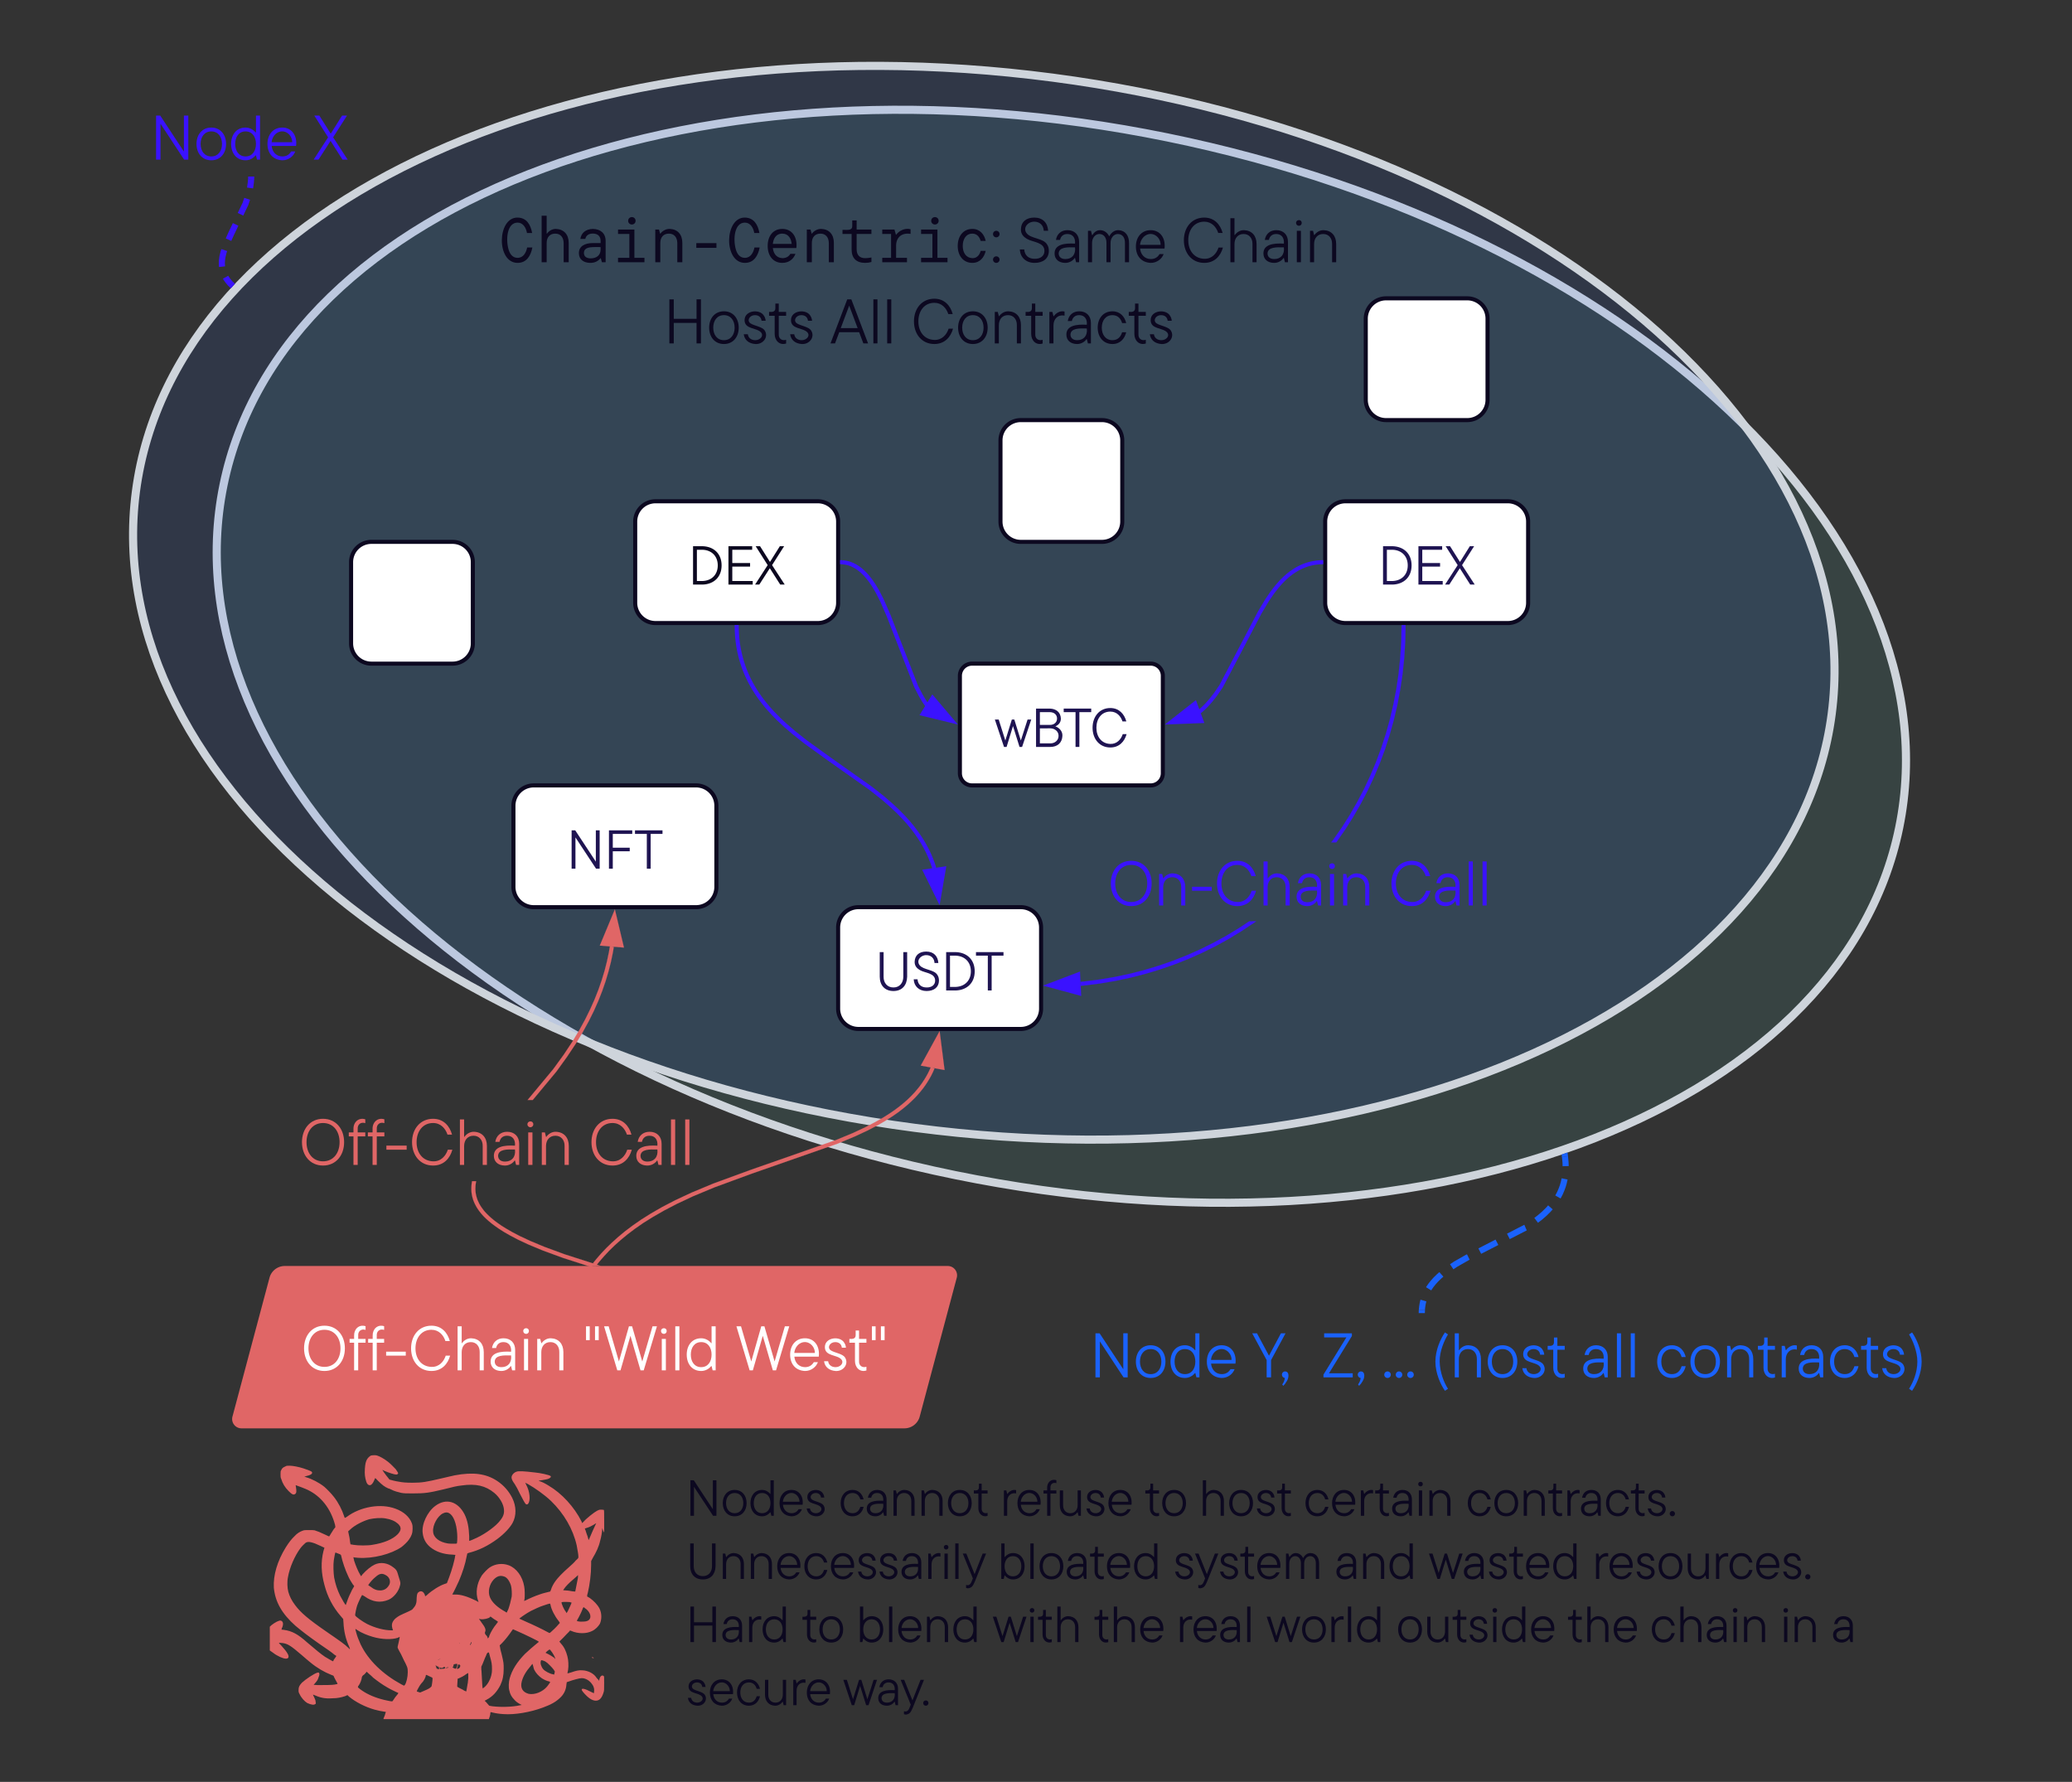 <svg xmlns="http://www.w3.org/2000/svg" xmlns:xlink="http://www.w3.org/1999/xlink" xmlns:lucid="lucid" width="1021" height="878"><rect width="100%" height="100%" fill="#333333" stroke="none"/><g transform="translate(313 327)" lucid:page-tab-id="0_0"><path d="M622.87 80.7C594.04 221.9 385.8 298.6 157.8 252.05-70.24 205.5-231.7 53.28-202.88-87.92-174.04-229.12 34.2-305.86 262.2-259.3c228.03 46.56 389.5 198.78 360.67 340z" stroke="#ced4db" stroke-width="4" fill="#62d4cb" fill-opacity=".1"/><path d="M589.58 24.87C570.8 167.77 368.55 259.04 137.8 228.74c-230.74-30.3-402.6-170.7-383.82-313.6 18.77-142.9 221.04-234.18 451.78-203.88 230.75 30.3 402.6 170.7 383.82 313.6z" stroke="#ced4db" stroke-width="4" fill="#1a62fd" fill-opacity=".1"/><path d="M0-70a10 10 0 0 1 10-10h80a10 10 0 0 1 10 10v40a10 10 0 0 1-10 10H10A10 10 0 0 1 0-30z" stroke="#0c0820" stroke-width="2" fill="#fff"/><use xlink:href="#a" transform="matrix(1,0,0,1,5,-75) translate(21.107 36.042)"/><path d="M160 6a6 6 0 0 1 6-6h88a6 6 0 0 1 6 6v48a6 6 0 0 1-6 6h-88a6 6 0 0 1-6-6z" stroke="#0c0820" stroke-width="2" fill="#fff"/><use xlink:href="#b" transform="matrix(1,0,0,1,165,5) translate(12.04 36.042)"/><path d="M100 130a10 10 0 0 1 10-10h80a10 10 0 0 1 10 10v40a10 10 0 0 1-10 10h-80a10 10 0 0 1-10-10z" stroke="#0c0820" stroke-width="2" fill="#fff"/><use xlink:href="#c" transform="matrix(1,0,0,1,105,125) translate(13.24 36.042)"/><path d="M-60 70a10 10 0 0 1 10-10h80a10 10 0 0 1 10 10v40a10 10 0 0 1-10 10h-80a10 10 0 0 1-10-10z" stroke="#0c0820" stroke-width="2" fill="#fff"/><use xlink:href="#d" transform="matrix(1,0,0,1,-55,65) translate(21.267 36.042)"/><path d="M340-70a10 10 0 0 1 10-10h80a10 10 0 0 1 10 10v40a10 10 0 0 1-10 10h-80a10 10 0 0 1-10-10z" stroke="#0c0820" stroke-width="2" fill="#fff"/><use xlink:href="#e" transform="matrix(1,0,0,1,345,-75) translate(21.107 36.042)"/><path d="M180-110a10 10 0 0 1 10-10h40a10 10 0 0 1 10 10v40a10 10 0 0 1-10 10h-40a10 10 0 0 1-10-10zM360-170a10 10 0 0 1 10-10h40a10 10 0 0 1 10 10v40a10 10 0 0 1-10 10h-40a10 10 0 0 1-10-10zM-140-50a10 10 0 0 1 10-10h40a10 10 0 0 1 10 10v40A10 10 0 0 1-90 0h-40a10 10 0 0 1-10-10z" stroke="#0c0820" stroke-width="2" fill="#fff"/><path d="M102-49.97l.9.1.9.13.9.2.87.25.88.33.88.38.9.46.93.55.95.65 1 .77 1.07.93 1.14 1.13 1.24 1.4L115.9-41l1.56 2.27 1.83 3.05 2.27 4.44 3.33 7.62 13.53 34.8 2.28 4.43 1.84 3.06 1.34 1.97" stroke="#3a12ff" stroke-width="2" stroke-linejoin="round" fill="none"/><path d="M102.06-50.94L102-49l-1-.02v-1.95z" stroke="#3a12ff" stroke-width=".05" fill="#3a12ff"/><path d="M156.25 28.3l-14.58-3.55 4.87-7.9z" stroke="#3a12ff" stroke-width="2" fill="#3a12ff"/><path d="M338-49.97l-.73.02-1.65.16-1.58.26-1.53.34-1.5.43-1.47.53-1.48.64-1.5.75-1.5.9-1.56 1.04-1.63 1.24-1.7 1.5-1.85 1.82-2 2.28-2.3 2.92-2.7 3.96-3.6 6.04-19.03 36.32-2.73 3.96-2.28 2.92-2.02 2.28-1.84 1.82-1.7 1.5-.13.1" stroke="#3a12ff" stroke-width="2" stroke-linejoin="round" fill="none"/><path d="M339-49.02l-1 .03-.06-1.94 1.06-.04z" stroke="#3a12ff" stroke-width=".05" fill="#3a12ff"/><path d="M264.04 28.88l11.8-9.27 3.2 8.7z" stroke="#3a12ff" stroke-width="2" fill="#3a12ff"/><path d="M304.66 127.88l-6.05 4-6.2 3.78-6.4 3.52-6.6 3.27-6.72 3-6.9 2.73-7.05 2.45-7.2 2.18-7.37 1.9-7.5 1.6-7.67 1.3-7.82.97-1.63.14-.16-1.93 1.58-.14 7.72-.97 7.58-1.28 7.43-1.58 7.3-1.87 7.12-2.15 6.98-2.43 6.82-2.7 6.66-2.97 6.5-3.22 6.33-3.48 6.17-3.73 5-3.3 3.4-.02zM379.6-17.98l-.15 7.17-.5 8.03-.83 7.88-1.14 7.74-1.45 7.6-1.74 7.42-2.05 7.3-2.3 7.12-2.6 6.97-2.87 6.82-3.13 6.66-3.4 6.48-3.64 6.33-3.9 6.14-4.13 5.95-.32.43H343l1.2-1.58 4.1-5.88 3.84-6.08 3.6-6.25 3.36-6.4 3.1-6.6 2.83-6.73 2.57-6.9 2.3-7.06 2-7.2 1.72-7.36 1.44-7.5 1.13-7.66.8-7.8.5-7.95.15-7.12z" stroke="#3a12ff" stroke-width=".05" fill="#3a12ff"/><path d="M379.6-17.95l-1.95-.04.02-1h1.95z" fill="#3a12ff"/><path stroke="#3a12ff" stroke-width=".05" fill="#3a12ff"/><path d="M218.7 162.42l-14.47-3.93 14.02-5.34z" fill="#3a12ff"/><path d="M219.75 163.7l-18.67-5.05 18.08-6.88zm-12.37-5.36l10.3 2.78-.34-6.57z" stroke="#3a12ff" stroke-width=".05" fill="#3a12ff"/><use xlink:href="#f" transform="matrix(1,0,0,1,233.004,88.046) translate(0 31.111)"/><use xlink:href="#g" transform="matrix(1,0,0,1,233.004,88.046) translate(138.289 31.111)"/><path d="M50.02-18l.04 1.9.17 2.77.28 2.64.38 2.54.47 2.44.56 2.37.65 2.31.74 2.27.82 2.23.93 2.2 1.03 2.2 1.16 2.22 1.28 2.22 1.43 2.26 1.6 2.3 1.82 2.4 2.06 2.5 2.38 2.62 2.78 2.84 3.35 3.13 4.2 3.62 5.76 4.56 11.6 8.37 20.6 14.57 5.78 4.56 4.2 3.62 3.34 3.13 2.78 2.84 2.37 2.63 2.06 2.5 1.8 2.38 1.6 2.3 1.45 2.26 1.28 2.22 1.16 2.2 1.03 2.2.93 2.22.83 2.23.66 2" stroke="#3a12ff" stroke-width="2" stroke-linejoin="round" fill="none"/><path d="M51-18l-1.95.05-.02-1.05h1.95z" stroke="#3a12ff" stroke-width=".05" fill="#3a12ff"/><path d="M149.54 115.8l-6.63-13.46 9.18-1.33z" stroke="#3a12ff" stroke-width="2" fill="#3a12ff"/><path d="M-180.2 302.6a7.8 7.8 0 0 1 7.53-5.8H154a4.6 4.6 0 0 1 4.45 5.8L140.2 371a7.8 7.8 0 0 1-7.53 5.8H-194a4.6 4.6 0 0 1-4.45-5.8z" stroke="#000" stroke-opacity="0" stroke-width="2" fill="#e06666"/><use xlink:href="#h" transform="matrix(1,0,0,1,-195,301.803) translate(30.463 46.424)"/><use xlink:href="#i" transform="matrix(1,0,0,1,-195,301.803) translate(169.156 46.424)"/><use xlink:href="#j" transform="matrix(1,0,0,1,-195,301.803) translate(244.507 46.424)"/><path d="M147.5 199.42l-.12.3-.73 1.65-.8 1.63-.9 1.6-.97 1.6-1.06 1.6-1.16 1.58-1.28 1.6-1.4 1.62-1.54 1.64-1.72 1.67-1.92 1.73-2.16 1.78-2.46 1.87-2.82 1.95-3.3 2.08-3.9 2.25-4.82 2.5-6.17 2.88-8.63 3.6-42.2 14.75-18.26 6.7-10.58 4.4-7.96 3.73-6.46 3.37-5.45 3.13L4 275.58l-4.13 2.87-3.7 2.8-3.3 2.72-3.02 2.7-2.74 2.68-2.5 2.67-2.33 2.68-1.54 1.93-1.52-1.22 1.57-1.95 2.37-2.74 2.57-2.72 2.82-2.73 3.07-2.76 3.37-2.8 3.76-2.83 4.2-2.92 4.8-3.02 5.5-3.17 6.54-3.4 8.04-3.75 10.67-4.44 18.3-6.7 42.17-14.75 8.55-3.55 6.08-2.85 4.73-2.46 3.86-2.2 3.23-2.04 2.74-1.9 2.4-1.82 2.1-1.72 1.85-1.67 1.65-1.63 1.5-1.58 1.33-1.57 1.23-1.53 1.12-1.53 1-1.52.94-1.52.85-1.54.78-1.56.7-1.57.1-.27z" stroke="#e06666" stroke-width=".05" fill="#e06666"/><path d="M-19.25 296.6l-.16.2h-2.5l1.12-1.4z" fill="#e06666"/><path stroke="#e06666" stroke-width=".05" fill="#e06666"/><path d="M151.3 199.06l-9.1-1.72 7.2-13.16z" fill="#e06666"/><path d="M152.45 200.26l-11.74-2.2 9.3-16.98zm-8.75-3.63l6.48 1.22-1.36-10.57zM-78.44 255.38l-.13.8-.1.76-.05.72-.03.7v.67l.03.66.05.63.08.63.12.62.13.6.16.63.2.62.2.62.26.63.3.64.3.66.38.67.42.7.48.7.55.75.6.8.73.82.83.88.97.94 1.13 1 1.34 1.12 1.6 1.2 1.95 1.36 2.4 1.5 2.98 1.72 3.84 2 5.05 2.35 6.9 2.88 9.87 3.64 14.24 4.57-.6 1.85-14.28-4.6-9.96-3.65-6.97-2.9-5.13-2.4-3.9-2.04-3.07-1.75-2.46-1.56-2-1.4-1.68-1.25-1.4-1.16-1.2-1.06-1.03-1-.9-.94-.76-.9-.66-.84-.6-.8-.52-.8-.47-.75-.4-.74-.36-.72-.33-.7-.28-.72-.26-.7-.2-.7-.2-.68-.14-.7-.12-.7-.1-.7-.05-.73-.03-.73v-.75l.03-.78.06-.8.1-.85.15-.9h2zm67.9-115.8l-.48 2.87-.98 4.68-1.2 4.67-1.4 4.7-1.65 4.76-1.9 4.84-2.2 4.97-2.56 5.15-2.97 5.4-3.48 5.77-4.2 6.3-5.27 7.3-11.64 14H-53l12.64-15.2 5.22-7.2 4.14-6.25 3.44-5.7 2.92-5.33 2.5-5.08 2.18-4.9 1.88-4.76 1.62-4.68 1.4-4.62 1.16-4.6.97-4.6.47-2.82z" stroke="#e06666" stroke-width=".05" fill="#e06666"/><path d="M-16.85 296.8h-4.23l.4-1.24z" fill="#e06666"/><path stroke="#e06666" stroke-width=".05" fill="#e06666"/><path d="M-6.8 138.82l-9.24-.75 5.78-13.84z" fill="#e06666"/><path d="M-5.54 139.9l-11.9-.97 7.43-17.85zm-9.08-2.7l6.56.54-2.46-10.37z" stroke="#e06666" stroke-width=".05" fill="#e06666"/><use xlink:href="#k" transform="matrix(1,0,0,1,-165.609,214.991) translate(0 32)"/><use xlink:href="#l" transform="matrix(1,0,0,1,-165.609,214.991) translate(142.656 32)"/><path d="M20 396a6 6 0 0 1 6-6h588a6 6 0 0 1 6 6v118a6 6 0 0 1-6 6H26a6 6 0 0 1-6-6z" fill="#fff" fill-opacity="0"/><use xlink:href="#m" transform="matrix(1,0,0,1,25,395) translate(0 24.889)"/><use xlink:href="#n" transform="matrix(1,0,0,1,25,395) translate(75.264 24.889)"/><use xlink:href="#o" transform="matrix(1,0,0,1,25,395) translate(154.884 24.889)"/><use xlink:href="#p" transform="matrix(1,0,0,1,25,395) translate(225.992 24.889)"/><use xlink:href="#q" transform="matrix(1,0,0,1,25,395) translate(252.772 24.889)"/><use xlink:href="#r" transform="matrix(1,0,0,1,25,395) translate(304.317 24.889)"/><use xlink:href="#s" transform="matrix(1,0,0,1,25,395) translate(384.285 24.889)"/><use xlink:href="#t" transform="matrix(1,0,0,1,25,395) translate(0 56)"/><use xlink:href="#u" transform="matrix(1,0,0,1,25,395) translate(153.465 56)"/><use xlink:href="#v" transform="matrix(1,0,0,1,25,395) translate(240.104 56)"/><use xlink:href="#w" transform="matrix(1,0,0,1,25,395) translate(319.524 56)"/><use xlink:href="#x" transform="matrix(1,0,0,1,25,395) translate(365.967 56)"/><use xlink:href="#y" transform="matrix(1,0,0,1,25,395) translate(446.632 56)"/><use xlink:href="#z" transform="matrix(1,0,0,1,25,395) translate(0 87.111)"/><use xlink:href="#p" transform="matrix(1,0,0,1,25,395) translate(57.045 87.111)"/><use xlink:href="#A" transform="matrix(1,0,0,1,25,395) translate(83.826 87.111)"/><use xlink:href="#B" transform="matrix(1,0,0,1,25,395) translate(151.051 87.111)"/><use xlink:href="#C" transform="matrix(1,0,0,1,25,395) translate(200.953 87.111)"/><use xlink:href="#D" transform="matrix(1,0,0,1,25,395) translate(241.647 87.111)"/><use xlink:href="#E" transform="matrix(1,0,0,1,25,395) translate(285.999 87.111)"/><use xlink:href="#F" transform="matrix(1,0,0,1,25,395) translate(349.963 87.111)"/><use xlink:href="#C" transform="matrix(1,0,0,1,25,395) translate(434.287 87.111)"/><use xlink:href="#G" transform="matrix(1,0,0,1,25,395) translate(474.98 87.111)"/><use xlink:href="#H" transform="matrix(1,0,0,1,25,395) translate(539.318 87.111)"/><use xlink:href="#I" transform="matrix(1,0,0,1,25,395) translate(564.257 87.111)"/><use xlink:href="#J" transform="matrix(1,0,0,1,25,395) translate(0 118.222)"/><use xlink:href="#K" transform="matrix(1,0,0,1,25,395) translate(77.38 118.222)"/><path d="M-260-274a6 6 0 0 1 6-6h128a6 6 0 0 1 6 6v28a6 6 0 0 1-6 6h-128a6 6 0 0 1-6-6z" fill="none"/><g><use xlink:href="#L" transform="matrix(1,0,0,1,-260,-280) translate(21.156 31.667)"/><use xlink:href="#M" transform="matrix(1,0,0,1,-260,-280) translate(101.08 31.667)"/></g><path d="M220 326a6 6 0 0 1 6-6h408a6 6 0 0 1 6 6v28a6 6 0 0 1-6 6H226a6 6 0 0 1-6-6z" fill="none"/><g><use xlink:href="#N" transform="matrix(1,0,0,1,220,320) translate(4.044 31.667)"/><use xlink:href="#O" transform="matrix(1,0,0,1,220,320) translate(83.969 31.667)"/><use xlink:href="#P" transform="matrix(1,0,0,1,220,320) translate(117.942 31.667)"/><use xlink:href="#Q" transform="matrix(1,0,0,1,220,320) translate(147.902 31.667)"/><use xlink:href="#R" transform="matrix(1,0,0,1,220,320) translate(172.293 31.667)"/><use xlink:href="#S" transform="matrix(1,0,0,1,220,320) translate(245.902 31.667)"/><use xlink:href="#T" transform="matrix(1,0,0,1,220,320) translate(282.396 31.667)"/></g><path d="M387.65 318.5v-.08l.14-1.48.22-1.42.3-1.35.1-.35m2.56-5.78l.22-.36.92-1.34 1.1-1.38 1.3-1.46 1.6-1.56 1.14-1m5.1-3.76l1.9-1.27 5.74-3.27.54-.27m5.64-2.9l8.46-4.35m5.64-2.9l8.4-4.32.05-.02m5.23-3.58l1.7-1.28 2.33-2 1.9-1.87 1.1-1.23m3.7-5.13l.2-.35.85-1.63.7-1.64.62-1.67.5-1.72.4-1.78.02-.1m.52-6.3l-.06-1.9-.25-2.53-.03-.32" stroke="#1a62fd" stroke-width="3" stroke-linejoin="round" fill="none"/><path d="M389.12 318.5l-.04 1.5h-2.96l.05-1.58zM459.63 242.67l-2.92.44-.17-1.23 2.83-1z" stroke="#1a62fd" stroke-width=".05" fill="#1a62fd"/><path d="M-199.32-187.1l-.37-.37-1.07-1.3-.84-1.2-.24-.43m-1.74-5.2l-.03-.27-.08-1.36.07-1.52.24-1.77.53-2.2.35-1.06m2.1-5.12l1.37-3.04 2.14-4.48m2.4-5l2.43-5.08.85-2.53m1.44-5.35l.4-2.92.07-1.2" stroke="#3a12ff" stroke-width="3" stroke-linejoin="round" fill="none"/><path d="M-197.26-187.14l-2 2.18-1.13-1.13 2.1-2.08zM-187.8-238.4l-2.94-.13.06-1.47h2.96z" stroke="#3a12ff" stroke-width=".05" fill="#3a12ff"/><path d="M-80-234a6 6 0 0 1 6-6h428a6 6 0 0 1 6 6v88a6 6 0 0 1-6 6H-74a6 6 0 0 1-6-6z" fill="none"/><g><use xlink:href="#U" transform="matrix(1,0,0,1,-80,-240) translate(12.442 42.222)"/><use xlink:href="#V" transform="matrix(1,0,0,1,-80,-240) translate(268.176 42.222)"/><use xlink:href="#W" transform="matrix(1,0,0,1,-80,-240) translate(349.002 42.222)"/><use xlink:href="#X" transform="matrix(1,0,0,1,-80,-240) translate(94.078 82.2)"/><use xlink:href="#Y" transform="matrix(1,0,0,1,-80,-240) translate(176.087 82.2)"/><use xlink:href="#Z" transform="matrix(1,0,0,1,-80,-240) translate(216.002 82.2)"/></g><path d="M-130.07 390.13c-.83.4-1.65 1.17-2.15 2.08-.5.92-.82 2.1-.98 4.43-.17 2.73 0 4.16.66 6.37.5 1.56 1.48 2.2 2.47 1.56.66-.52 1.15-1.3 1.8-3 .17-.38.17-.38 1.5 1.05 2.13 2.1 3.3 3 5.1 3.78.66.13 1.32.52 1.65.65 1.15.65 3.13 1.17 4.78 1.56 1.64.25 2.14.25 5.76.25 5.77 0 7.75-.26 14.83-1.95 5.1-1.3 6.76-1.7 9.07-1.95 7.08-1.04 11.86.13 16.14 3.64 2.64 2.2 4.62 5.58 4.78 8.3.17 1.83-.33 3.4-1.8 5.2-2 2.74-7.1 6.5-11.54 8.6-1.32.64-3.47 1.55-3.8 1.55v-2.34c-.16-4.28-.82-7.8-2.3-10.78-3.3-6.37-9.06-8.06-14.34-4.16-3.95 2.86-6.92 9.1-6.26 13.52.33 2.73 1.48 4.94 3.63 6.76 2.8 2.34 6.6 3.64 11.04 3.77l1.48.14-.17.4c-.16 1.94-1.64 7.14-2.96 10.65-.5 1.16-.82 2.33-1 2.6 0 .25-.15.38-1.14.64-2.47.78-6.43 3.25-8.74 5.46-.82.65-.98.78-.98.4 0-.53-.66-1.57-1-1.83-.65-.52-1.3-.52-1.97-.13-.83.52-1 .9-1.16 2.86 0 2.6-.33 3.77-1.65 5.2-.5.78-.5.78-5.12 2.86-2.14.9-3.3 1.82-4.12 2.6-1.48 1.7-1.65 3-.82 5.33.16.12 0 .12-.66.12-3.63 0-8.08-1.17-12.03-3.12-2.3-1.17-5.93-3.77-5.93-4.3 0-.64.5-3.24 1-4.8.48-1.43 2.3-5.2 2.46-5.2 0 0 .5.26 1.15.65 3.96 2.86 7.9 3.38 11.87 1.7 2.47-1.05 4.94-4.04 5.6-6.9.33-1.04.33-1.56-.33-3.5-.33-1.05-.66-2.22-.83-2.74-.33-1.16-.82-1.94-2.14-2.85-2.8-2.2-6.26-2.73-9.23-1.3-1.64.78-3.95 2.6-5.93 4.8l-.66.92-.5-.78c-1.14-1.96-2.13-4.43-2.96-6.9-.16-.78-.33-1.43-.33-1.56-.17-.13 0-.13.16-.13 0 .14 1.15.14 2.14.27 7.4.52 16.3-1.82 21.42-5.33 1.16-.9 2.97-2.6 3.63-3.64 1.3-1.82 1.8-3.25 1.8-5.33 0-1.3 0-1.56-.32-2.6-1.15-3.25-4.12-5.85-8.08-7.28-7.25-2.74-17.3-1.05-24.05 4.02-1 .65-1 .65-1.32-.4-1-3.1-2.8-6.62-4.94-9.35-1.16-1.56-3.46-3.9-4.78-5.07-2.64-2.08-6.1-3.9-9.23-4.8l-.66-.14 1.16-.4c2.47-.5 3.46-1.55 2.14-2.33-.5-.26-2.15-.9-3.8-1.43-1.97-.65-5.1-1.3-6.75-1.3-1.32 0-1.48 0-2.14.4-1 .38-1.65.9-1.98 1.8-.33.53-.33.8-.33 2.1 0 1.03 0 1.55.33 2.2.66 2.2 1.8 4.16 3.63 5.98 1.65 1.7 2.47 2.08 3.3 1.43.65-.5.65-1.42.32-3.5-.16-.78-.16-.78 0-.78 1.5.52 4.62 1.7 5.93 2.34 6.43 3.12 11.2 9.1 13.35 17.16l.17 1.17-.83 1.03c-.33.65-1.15 1.7-1.48 2.34-.34.65-.67 1.17-.84 1.17 0 0-.98-.4-1.97-.9-2.15-1.05-3.8-1.7-5.12-2.1-.66-.12-1.32-.12-2.97-.12-1.8 0-1.96 0-2.8.26-1.47.52-2.8 1.3-4.1 2.73-1.65 1.57-2.8 3.13-4.3 5.47-4.28 6.9-6.25 13.9-5.92 19.9.66 7 3.95 12.86 10.7 18.84 2.97 2.48 5.6 4.56 11.7 8.85 3.8 2.6 6.1 4.16 7.42 5.33l1 .65-.5.78c-.17.27-.66.92-.83 1.18-.16.4-.16.65-.33.65 0 .13-2.47-1.3-3.95-2.2-2.32-1.57-4.13-3.13-8.74-7.03-4.62-4.16-7.6-5.72-11.54-6.24l-1.15-.13.16-.65c1-1.95.66-3.5-.5-3.77-.82-.25-2.96.92-4.6 2.22l-.83.78v11.7l1.48 1.04c2.15 1.7 5.1 3 6.43 3s1.66-.8 1-2.22c-.66-1.3-1.98-2.86-3.3-4.3-.66-.64-1.15-1.16-1.15-1.3 0 0 .82 0 1.98.14 2.47.4 3.95 1.3 9.22 5.85 1.5 1.3 3.46 3 4.3 3.65 3.28 2.73 6.9 4.8 10.2 6.1.83.27 1.32.53 1.32.66 0 .27 1.32 2.6 1.65 3.26.16.26.33.52.16.65 0 0-.5.14-1.3.27-1.33.26-4.96.26-8.42.26l-1.97-.13.8-.9c1-1.18 1.33-1.7 1.66-2.87.5-1.04.5-1.82.16-2.2-.33-.14-.33-.14-.82 0-1.5.38-5.77 3.24-7.58 4.93-1.32 1.43-1.65 2.2-1.65 3.64 0 .9 0 1.04.5 1.95.82 1.82 2.47 3.64 3.8 4.42 1.96.9 3.28 1.04 3.94.52.34-.27.34-.4.17-1.05 0-.65-.16-1.17-.66-2.2-.48-.8-.64-1.44-.64-1.44 3.62 1.57 5.76 2.1 9.55 1.83 2.48 0 4.3-.4 6.27-1.04l1.16-.53.82.78c3.13 2.6 7.9 5.07 12.52 6.37 1.32.4 3.8.9 4.95 1.04.5 0 .66.13.66.26-.17.13-.33.78-.5 1.43-.33.65-.5 1.43-.66 1.56v.4h51.91l.16-.52c.16-.26.32-1.04.5-1.7 0-.64.15-1.16.15-1.16.17-.13.5 0 1 .13 1.64.4 3.3.65 5.43.78 5.43.4 13.18-.9 19.44-3.25 4.3-1.56 6.6-3 8.57-4.94 1.8-1.7 2.8-3.9 2.95-6.37l.17-1.17 2.64-.9c3.13-.92 4.28-1.18 5.43-1.05 2.14.4 3.78 1.7 4.94 3.77.33.9.5 1.04.5 2.34 0 .65-.17 1.3-.17 1.3s-.66-.4-1.32-.65c-3.13-1.68-4.95-2.07-4.62-.9.34.78 2.48 3.12 3.8 4.03 1.15.78 2.14 1.17 3.13 1.17 1.8 0 2.96-1.3 3.8-4.03.3-1.04.3-1.17.3-4.55.02-3.38.02-3.38-.3-3.64-.84-.52-1.66.13-2 1.56-.16.9-.32 1.04-.5.4-.15-.14-.15-.27-.32-.27 0 0-.32-.4-.66-.78-1.3-2.1-4.1-3.52-6.9-3.65-1.83-.13-2.98.13-5.62 1.04-1.15.38-1.8.5-1.8.38l.32-1.56c.33-1.95.16-5.07-.33-6.76-.66-2.47-1.48-4.42-3.13-6.24l-.83-1.04 1.97-1.95c1-1.17 2.3-2.34 2.64-2.73l.67-.78.66.26c3.3 1.43 7.4 1.43 10.2 0 1.66-.78 2.98-2.2 3.8-3.5 1-2.22 1-5.2-.16-7.55-1-1.95-2.8-3.77-4.78-5.2l-1.33-.78c0-.13 0-.78.33-1.7 1-4.28 1.65-9.48 1.65-13.9v-1.82l.82-1.56c1.65-2.73 2.97-5.46 3.63-8.45.5-1.7 1-4.55 1-5.6 0-.9 0-.77.48.66l.5.9v-5.45c0-3.77 0-5.6-.17-5.72 0 0-.65-.12-1.3-.12-1 0-1.16.13-1.98.52-1.5.78-5.28 3.77-6.6 5.33l-.82.78-.33-.9c-3.63-7.15-9.72-13.78-16.15-17.55-1.65-1.04-3.46-1.95-4.45-2.2-.33-.14-.5-.27-.5-.27s.83-.13 1.82-.26c.98-.13 2.13-.4 2.63-.52 1.32-.4 1.98-1.17 1.32-1.56-.83-.52-4.78-1.43-7.75-1.7-5.44-.64-7.9-.77-8.9-.38-1.3.4-2.47 1.7-2.47 2.86 0 .78.5 1.82 1.65 3.38.66 1.04 1.65 2.86 2.3 4.3 1.33 2.6 2.48 4.8 2.97 5.32.33.4 1 .4 1.32-.13 1.15-1.57.83-5.86-1-9.24l-.48-1.04 1.3.65c3.47 1.95 8.24 5.33 11.38 8.32 6.42 6.23 10.87 13.9 12.68 21.96.33 1.95.83 4.42.83 5.46 0 .78 0 .78-1.33 1.95-.5.78-2.14 2.2-3.3 3.25-3.13 2.73-5.6 5.33-6.6 6.76-.98 1.3-1.96 3.12-2.3 4.42-.32.78-.32.9-.65.9-1.65.4-3.8.92-5.1 1.44-2 .65-5.28 2.08-6.44 2.73-.5.26-1 .4-1 .4s0-.4.18-.92c.16-1.3.16-4.68-.17-6.24-.83-4.93-3.8-8.96-7.6-10.4-3.12-1.16-6.58-.77-9.38 1.05-1.15.78-3.13 2.86-3.95 4.03-2.47 3.9-3.13 8.45-1.8 12.35.15.4.3.65.15.65 0 0-.5-.26-1.15-.65-4.3-2.08-7.58-3.12-10.4-3-1.3 0-1.47 0-1.14-.38.33-.4 2.3-4.55 3.13-6.37 1.65-3.9 3.13-8.32 3.8-12.1l.32-1.42.66-.26c5.1-1.3 9.56-3.5 14.17-6.9 3.47-2.6 6.1-5.45 7.43-7.8 1.97-3.63 1.97-8.18-.17-12.47-1.65-3.25-4.12-6.1-7.25-8.2-5.6-3.76-12.02-4.54-21.08-2.85-1 .26-4.12.9-6.76 1.56-7.25 1.7-9.4 2.08-14 2.08-2.97 0-4.78-.13-6.76-.52-1.15-.13-4.28-.9-4.6-1.04-.17-.13-2.98-3.77-3.3-4.42l-.17-.4.66.4c2.3 1.04 5.26 1.95 6.08 1.95.5 0 1-.27 1-.66 0-.26-.67-1.17-1.16-1.95-.82-.92-2.8-2.87-3.8-3.65-1.8-1.43-4.1-2.73-5.43-3.12-.83-.26-2.3-.13-2.97 0zm38.4 28.47c2.13 1.17 3.6 5.07 3.94 10 .17 1.96 0 4.82-.16 4.95-.16.13-3.12.13-4.27 0-4.3-.65-7.25-2.86-7.42-5.85-.32-3.12 2.15-7.67 4.8-8.97 1.3-.65 2.13-.65 3.12-.13zm-31.32 2.6c2.65.4 4.63 1.3 6.1 2.6 1.82 1.7 1.66 3.25-.16 5.2-2.47 2.47-6.75 4.3-12.52 5.2-1.98.4-7.08.4-9.23 0-.83-.13-1.5-.26-1.5-.26 0-.13-.32-1.56-.48-3.25l-.66-3.13 1-.9c2.13-2.1 6.25-4.17 9.38-5.08 2.47-.53 5.6-.8 8.07-.4zm103.66 2.6c-.17.26-2.8 6.1-3.3 7.4l-.33.66-.5-1.82c-.32-.9-.82-2.2-.98-2.86-.17-.65-.5-1.04-.33-1.04 0 0 .33-.13.82-.26 1.32-.4 2.14-.78 3.46-1.56.66-.4 1.16-.78 1.32-.78 0 0 0 .13-.16.26zm-140.06 9.23c.82.13 2.63.9 4.6 1.82l1.66.78-.5 1.7c-1.3 5.2-1.15 10.65.5 16.63 1.48 5.72 4.12 10.92 8.24 15.6l1 1.17.15 1.82c.16 4.16 1.15 8.32 2.8 11.83.17.65.5 1.17.33 1.17 0 .13-.33-.13-.66-.52-1.8-1.82-4.28-3.5-10.7-7.93-9.24-6.37-12.86-9.5-15.66-13.26-1.65-2.2-2.64-4.16-3.3-6.5-.5-1.82-.66-4.94-.16-7.28.82-4.68 3.3-10.4 6.1-14.17.65-.92 2.14-2.35 2.63-2.74.66-.4 1.65-.52 2.97-.13zm13 5.46c1.33.5 1.33.5 1.5 1.03.5 2.6 2.14 7.4 3.3 9.75.65 1.56 1.64 3.25 2.46 4.42.33.4.66.78.66.9 0 0-.5.8-1 1.7-.97 1.95-1.96 4.03-2.62 6.1-.33.8-.5 1.44-.5 1.44-.33 0-1.8-2.73-2.8-4.55-1.48-3.13-2.3-5.6-2.96-8.98-.33-2.2-.5-6.24-.17-8.45.17-1.3.66-3.9.83-3.9 0 0 .5.26 1.3.52zm23.25 10.52c1.98.9 2.8 3 1.98 4.8-1 1.83-2.3 2.74-4.3 2.87-1.8 0-3.12-.4-5.1-1.96l-1-.65.34-.53c.83-1.17 2.14-2.6 2.97-3.25 2.14-1.95 3.3-2.2 5.1-1.3zm94.9 1.56c-.32 1.56-1.3 6.5-1.3 6.63-.18 0-.83 0-1.5-.12-.82-.13-2.14-.4-2.96-.4l-1.5-.12.5-.78c.83-1.17 2.3-2.73 4.62-4.68 1.3-1.04 2.14-1.95 2.14-1.95.16 0 0 .65 0 1.43zm-36.4-.78c1.48.4 2.8 2.34 3.45 4.55.33 1.3.5 3.77.33 5.33-.33 1.82-1 4.42-1.65 6.24l-.82 1.7-.82-.53c-3.8-2.1-6.43-4.56-7.42-7.03-1.15-2.73-.33-6.37 1.8-8.7 1.66-1.7 3.14-2.22 5.12-1.57zm32.3 12.6l.98.27c.16 0-1.32 3.12-1.82 4.16l-.64 1.04-.33-.65c-1-1.17-2.15-3.9-2.15-4.68 0-.26 2.48-.26 3.96-.13zm-9.4 1.3c.33 2.22 2.14 5.73 3.95 7.94.33.52.66.9.66 1.04-.16.26-2.64 3-3.63 3.77-.5.52-.98.9-1.15 1.04-.33.25-.33.25-1.48-.4-1.8-1.04-6.92-3.5-10.55-5.07-1.64-.78-3.13-1.43-3.13-1.43-.16-.13 3.63-2.73 5.6-3.77 1.82-.9 4.3-2.08 5.94-2.6 1.48-.52 3.46-1.17 3.62-1.04 0 0 0 .25.17.5zm16.97 1.7c1.98 1.3 2.96 3.25 2.63 4.68-.33 1.3-1.48 1.95-3.62 1.95-1.32.13-2.97-.13-2.97-.4 0-.12.33-.77.83-1.55.65-1.17 1.63-3.25 2.13-4.68l.33-.52.66.52zm-45.64 4.8c.5.4 1.3.92 1.8 1.18.5.4 1 .65 1 .78 0 0-.33.4-.66.9-1.65 1.96-2.97 4.3-3.63 6 0 .5-.34.9-.5 1.03l-.33.25v-.26c0-.4-.33-1.05-.83-1.44-.5-.52-.66-1.17-.33-1.7.34-.9.02-2.07-1.8-4.4-.66-1.05-1.32-1.83-1.32-1.83s.5 0 .83.13c1.5.26 4.13-.4 4.62-1.04 0-.13.17-.26.17-.26.15 0 .48.26.98.65zm-66.57 6c2.15 1.42 5.1 2.6 7.75 3.37 4.45 1.3 9.4 1.43 12.36.4.34-.27.83-.4.83-.4 0 .13-.16 1.17-.5 2.6-.32 1.43-.65 2.6-.5 2.73 0 .13.34.78.67 1.43.5.78 1.5 2.73 2.3 4.55 1.82 3.5 2 3.9 2 6.1 0 2.35-.67 5.08-1.33 6.12l-.5.52-1.3-.65c-9.08-4.94-16.33-11.83-20.12-19.76-1-2.2-1.64-3.9-2.14-5.7-.48-1.7-.48-1.83-.32-1.83 0 0 .5.26.83.52zm77.94.12c5.1 2.2 11.37 5.33 11.54 5.6 0 0-.17.38-.66.64-1.65 1.3-4.6 3.9-6.1 5.33-3.95 4.02-6.42 7.92-7.58 12.08-.5 1.7-.66 4.55-.16 6.1.33 1.7 1.15 3.13 2.3 4.3 1 1.17 1.65 1.56 2.97 2.34l.83.4-.66.12c-3.96.9-9.56 1.04-13.84.52l-1.5-.26-.48-.52c-.17-.26-.66-.78-1-1.17l-.8-.77.97-.52c2.97-1.55 5.1-3.9 6.76-7.14 1.15-2.47 1.65-4.8 1.65-8.06 0-2.6 0-3-1-7.15-.5-1.7-.82-3.25-.82-3.64l-.16-.77 1.32-1.3c1.48-1.56 3.13-3.64 4.28-5.33.5-.65.83-1.3 1-1.3 0 0 .5.26 1.15.52zm-21.58 5.98c0 .26-.5 1.3-.83 1.3 0 0 0-.26.17-.52.16-.13.33-.52.33-.65 0-.26.16-.4.33-.13zm-5.93.52v.13l-.17-.13v-.13c.17 0 .17 0 .17.12zm45.15 3.77c.66.77 1.8 2.72 1.97 3.5v.4l-.5-.66c-1.14-.78-2.63-1.7-4.1-2.34-.18-.13-.18-.13.65-.9.66-.53 1.15-.8 1.15-.8.17 0 .5.27.83.8zm-30.32 2.07c1 3.38 1.15 4.42 1.15 6.76 0 1.56-.15 2.34-.32 3-.5 2.2-1.8 4.54-3.3 5.84l-.98.78v-.4c-.17-.12-.17-1.94-.33-4.02-.17-2.08-.17-4.3-.33-5.07v-1.3l.66-1.43c.33-.78.82-2.08 1.15-2.86.33-.78.82-1.7.82-1.95.33-.52.66-.9 1-.78.16 0 .32.65.5 1.43zm-24.4 1.82v.12c-.15 0-.15 0-.15-.13 0 0 0-.14.17-.14v.13zm-.65.25c-.15.13-.32.13-.32.13 0-.13 0-.13.17-.26h.16c.18 0 0 .13 0 .13zm52.4.9c.83.53 1.33.92 2.32 1.96.66.66 1.64 1.7 1.97 2.22l.5.9-.18.66-.16.78-.5-.13c-1.64-.26-4.12-1.56-4.94-2.6-1-1.17-1.48-2.86-1.15-3.9.16-.52.16-.52.66-.4.16 0 .98.27 1.48.53zm-43.33 1.83c0 .65-.5 1.82-.82 1.82-.17 0-1.15-.4-1.48-.65 0 0 0-.13.16-.26.17-.14.33-.4.33-1.05.17-.26.17-.26.83-.4 1.14-.12 1.14-.12.97.53zm37.9 2.2c.83 1.7 2.14 3.13 3.8 4.3.98.65 2.63 1.43 3.62 1.56.32.13.48.26.48.4 0 .12-.82 1.16-1.48 2.07-2.3 2.74-6.1 4.17-9.06 3.65-2.97-.78-4.3-2.86-3.46-6.1.66-2.48 1.97-4.82 4.44-7.68l.83-1.04.33 1.04c.16.65.33 1.43.5 1.82zm-36.9-2.46c.32.13.5.26.5.65 0 .65-.5 1.3-1.17 1.43h-.5s0-.26.17-.52.33-.78.33-1.17c.17-.5.17-.5.66-.38zm-10.72.9c.33 0 .5.14.5.27.16.12.16.38.33.64l.16.4h-.5c-.82 0-.98-.27-1.15-.92-.34-.9-.34-1.17 0-.78.16.26.5.4.65.4zm3.63.4c.16.13.16.65-.17.65-.15.13-.8.13-1.3.13l-.83.13-.16-.4c-.16-.25-.16-.38-.16-.5 0 0 .17.12.5.25.5.26.98.13 1.48-.26.33-.26.33-.26.66 0zm1.8.13s0 .13-.16.13-.5.13-.82.13c-.33.14-.5.14-.5.14 0-.13.34-.26.67-.4.66-.12.66-.12.82 0zm-37.07 5.07c2.16 1.7 4.63 3.5 6.77 4.68 1 .65 3.63 1.95 4.78 2.47.5.13.82.4.82.4 0 .12-.66 1.03-1.48 1.94-.67 1.05-1.33 1.96-1.33 1.96-.16.26-.5.26-2.3-.13-4.62-.9-8.74-2.47-11.7-4.3-1.5-.9-3.13-2.2-3.13-2.33 0-.13 0-.52.32-.78.83-1.17 1.5-2.86 1.65-4.3.18-.38.34-.64.67-.9.33-.13.83-.65 1.16-1.04l.5-.65 1.14 1.04c.66.52 1.65 1.43 2.14 1.95zm46.8.4c-.15.9-.15 2.2-.32 2.6-.33 2.2-.66 3.76-.66 3.76-.16 0-.5-.26-1-.4-.3-.25-.97-.64-1.3-.77-.33-.12-1-.5-1.5-.77l-.65-.4v-.77c0-.9.17-1.43.17-2.47v-.66l.66-.26c1-.4 2.47-1.17 3.46-1.95l1-.65.15.4v2.33zm-19.27-1.18c1 .4 1.65.78 1.65.9.17.27-.33 3.9-.5 4.17-.82.92-1.64 1.3-4.1 2.35l-1.5.65-.82-.26c-.5-.13-.82-.26-.82-.4l.33-.77c.5-1.04 1.48-2.6 1.97-3.12 1-.9 2.14-3 2.14-3.9 0-.13.17-.26.17-.26s.82.25 1.48.64z" stroke="#000" stroke-opacity="0" stroke-width=".04" fill="#e06666"/><path d="M-21.32 489.7c0 .14.5.4.82.27.17-.13.17-.13-.16-.26-.5-.25-.66-.25-.66 0z" stroke="#000" stroke-opacity="0" stroke-width=".04" fill="#e06666"/><defs><path fill="#0c0820" d="M610-350C610-141 473-8 267 0H89v-700h178c206 8 343 141 343 350zm-70 0c0-167-109-277-273-285H159v570h108c164-8 273-118 273-285" id="aa"/><path fill="#0c0820" d="M159-328v263h373V0H89v-700h433v65H159v242h325v65H159" id="ab"/><path fill="#0c0820" d="M325-355L556 0h-82L284-298 92 0H15l230-355L26-700h80l181 287 180-287h78" id="ac"/><g id="a"><use transform="matrix(0.027,0,0,0.027,0,0)" xlink:href="#aa"/><use transform="matrix(0.027,0,0,0.027,17.44,0)" xlink:href="#ab"/><use transform="matrix(0.027,0,0,0.027,32.56,0)" xlink:href="#ac"/></g><path fill="#1f1452" d="M481-117l123-383h67L504 0h-47L338-381 221 0h-47L7-500h70l121 383 119-383h45" id="ad"/><path fill="#1f1452" d="M441-376c63 22 134 83 129 174C565-75 479 0 349 0H89v-700h249c118 3 199 67 204 181 2 75-49 123-101 143zm31-143c0-73-57-116-134-116H159v233h179c77 2 134-43 134-117zm28 317c1-80-68-137-151-137H159v274h190c83 2 152-57 151-137" id="ae"/><path fill="#1f1452" d="M303 0h-70v-635H17v-65h502v65H303V0" id="af"/><path fill="#1f1452" d="M368 10C170 10 44-146 44-350s126-360 324-360c161 0 256 111 292 244h-70c-31-94-104-179-222-179-159 0-254 129-254 295S209-60 368-55c121 4 196-84 227-179h70C628-100 532 10 368 10" id="ag"/><g id="b"><use transform="matrix(0.027,0,0,0.027,0,0)" xlink:href="#ad"/><use transform="matrix(0.027,0,0,0.027,18.08,0)" xlink:href="#ae"/><use transform="matrix(0.027,0,0,0.027,33.653,0)" xlink:href="#af"/><use transform="matrix(0.027,0,0,0.027,47.147,0)" xlink:href="#ag"/></g><path fill="#1f1452" d="M334 10C177 10 84-93 84-251v-449h70v449c-2 114 69 197 180 196 110 1 180-82 180-196v-449h70v449C580-94 491 10 334 10" id="ah"/><path fill="#1f1452" d="M505-180C504-57 411 10 279 10 142 10 49-77 44-204h70c6 93 67 150 166 149 89 2 155-44 155-125 0-141-183-136-277-191-51-30-99-73-97-154 4-120 87-185 212-185 135 0 212 82 221 209h-70c-4-85-62-144-151-144-109 0-185 104-120 185 70 88 264 76 323 176 19 27 29 61 29 104" id="ai"/><path fill="#1f1452" d="M610-350C610-141 473-8 267 0H89v-700h178c206 8 343 141 343 350zm-70 0c0-167-109-277-273-285H159v570h108c164-8 273-118 273-285" id="aj"/><g id="c"><use transform="matrix(0.027,0,0,0.027,0,0)" xlink:href="#ah"/><use transform="matrix(0.027,0,0,0.027,17.813,0)" xlink:href="#ai"/><use transform="matrix(0.027,0,0,0.027,32.587,0)" xlink:href="#aj"/><use transform="matrix(0.027,0,0,0.027,49.227,0)" xlink:href="#af"/></g><path fill="#1f1452" d="M531-129v-571h70V0h-66L159-571V0H89v-700h66" id="ak"/><path fill="#1f1452" d="M514-700v65H159v252h309v65H159V0H89v-700h425" id="al"/><g id="d"><use transform="matrix(0.027,0,0,0.027,0,0)" xlink:href="#ak"/><use transform="matrix(0.027,0,0,0.027,18.4,0)" xlink:href="#al"/><use transform="matrix(0.027,0,0,0.027,33.173,0)" xlink:href="#af"/></g><path fill="#1f1452" d="M159-328v263h373V0H89v-700h433v65H159v242h325v65H159" id="am"/><path fill="#1f1452" d="M325-355L556 0h-82L284-298 92 0H15l230-355L26-700h80l181 287 180-287h78" id="an"/><g id="e"><use transform="matrix(0.027,0,0,0.027,0,0)" xlink:href="#aj"/><use transform="matrix(0.027,0,0,0.027,17.44,0)" xlink:href="#am"/><use transform="matrix(0.027,0,0,0.027,32.56,0)" xlink:href="#an"/></g><path fill="#3a12ff" d="M368 10C170 10 44-146 44-350s126-360 324-360 325 155 325 360S566 10 368 10zm0-65c160 0 255-128 255-295s-95-295-255-295c-159 0-254 129-254 295S209-55 368-55" id="ao"/><path fill="#3a12ff" d="M283-449c-90-1-146 65-146 159V0H72v-500h48l17 68h5c26-39 81-80 147-78 126 5 199 90 199 220V0h-65v-290c2-92-54-159-140-159" id="ap"/><path fill="#3a12ff" d="M351-234H39v-63h312v63" id="aq"/><path fill="#3a12ff" d="M368 10C170 10 44-146 44-350s126-360 324-360c161 0 256 111 292 244h-70c-31-94-104-179-222-179-159 0-254 129-254 295S209-60 368-55c121 4 196-84 227-179h70C628-100 532 10 368 10" id="ar"/><path fill="#3a12ff" d="M288-449c-90-1-146 65-146 159V0H77v-700h65v268h5c26-39 81-80 147-78 126 5 199 90 199 220V0h-65v-290c2-92-54-159-140-159" id="as"/><path fill="#3a12ff" d="M245-510c112 0 185 72 185 185V0h-48l-17-68h-5c-26 40-83 80-154 78C109 8 40-46 40-140c0-144 160-166 325-156 9-92-38-153-120-153-68-1-107 39-118 94H62c14-91 80-155 183-155zM213-51c103 0 166-72 152-186-118-3-255-7-260 97 1 58 45 90 108 89" id="at"/><path fill="#3a12ff" d="M137 0H72v-500h65V0zm-32-580c-25 1-46-20-45-45-1-26 20-45 45-45 26-1 46 19 45 45 1 25-20 46-45 45" id="au"/><g id="f"><use transform="matrix(0.031,0,0,0.031,0,0)" xlink:href="#ao"/><use transform="matrix(0.031,0,0,0.031,22.929,0)" xlink:href="#ap"/><use transform="matrix(0.031,0,0,0.031,40.196,0)" xlink:href="#aq"/><use transform="matrix(0.031,0,0,0.031,52.329,0)" xlink:href="#ar"/><use transform="matrix(0.031,0,0,0.031,74.231,0)" xlink:href="#as"/><use transform="matrix(0.031,0,0,0.031,91.653,0)" xlink:href="#at"/><use transform="matrix(0.031,0,0,0.031,107.116,0)" xlink:href="#au"/><use transform="matrix(0.031,0,0,0.031,113.618,0)" xlink:href="#ap"/></g><path fill="#3a12ff" d="M142 0H77v-700h65V0" id="av"/><g id="g"><use transform="matrix(0.031,0,0,0.031,0,0)" xlink:href="#ar"/><use transform="matrix(0.031,0,0,0.031,21.591,0)" xlink:href="#at"/><use transform="matrix(0.031,0,0,0.031,37.053,0)" xlink:href="#av"/><use transform="matrix(0.031,0,0,0.031,43.867,0)" xlink:href="#av"/></g><path fill="#fff" d="M368 10C170 10 44-146 44-350s126-360 324-360 325 155 325 360S566 10 368 10zm0-65c160 0 255-128 255-295s-95-295-255-295c-159 0-254 129-254 295S209-55 368-55" id="aw"/><path fill="#fff" d="M282-643c-68-22-122 19-117 92v51h117v61H165V0h-65v-439H28v-61h72v-50c-4-105 77-185 182-152v59" id="ax"/><path fill="#fff" d="M351-234H39v-63h312v63" id="ay"/><path fill="#fff" d="M368 10C170 10 44-146 44-350s126-360 324-360c161 0 256 111 292 244h-70c-31-94-104-179-222-179-159 0-254 129-254 295S209-60 368-55c121 4 196-84 227-179h70C628-100 532 10 368 10" id="az"/><path fill="#fff" d="M288-449c-90-1-146 65-146 159V0H77v-700h65v268h5c26-39 81-80 147-78 126 5 199 90 199 220V0h-65v-290c2-92-54-159-140-159" id="aA"/><path fill="#fff" d="M245-510c112 0 185 72 185 185V0h-48l-17-68h-5c-26 40-83 80-154 78C109 8 40-46 40-140c0-144 160-166 325-156 9-92-38-153-120-153-68-1-107 39-118 94H62c14-91 80-155 183-155zM213-51c103 0 166-72 152-186-118-3-255-7-260 97 1 58 45 90 108 89" id="aB"/><path fill="#fff" d="M137 0H72v-500h65V0zm-32-580c-25 1-46-20-45-45-1-26 20-45 45-45 26-1 46 19 45 45 1 25-20 46-45 45" id="aC"/><path fill="#fff" d="M283-449c-90-1-146 65-146 159V0H72v-500h48l17 68h5c26-39 81-80 147-78 126 5 199 90 199 220V0h-65v-290c2-92-54-159-140-159" id="aD"/><g id="h"><use transform="matrix(0.031,0,0,0.031,0,0)" xlink:href="#aw"/><use transform="matrix(0.031,0,0,0.031,22.929,0)" xlink:href="#ax"/><use transform="matrix(0.031,0,0,0.031,32.076,0)" xlink:href="#ax"/><use transform="matrix(0.031,0,0,0.031,40.6,0)" xlink:href="#ay"/><use transform="matrix(0.031,0,0,0.031,52.733,0)" xlink:href="#az"/><use transform="matrix(0.031,0,0,0.031,74.636,0)" xlink:href="#aA"/><use transform="matrix(0.031,0,0,0.031,92.058,0)" xlink:href="#aB"/><use transform="matrix(0.031,0,0,0.031,107.52,0)" xlink:href="#aC"/><use transform="matrix(0.031,0,0,0.031,114.022,0)" xlink:href="#aD"/></g><path fill="#fff" d="M111-480H52v-220h59v220zm143 0h-59v-220h59v220" id="aE"/><path fill="#fff" d="M619-141l163-559h70L642 0h-51L431-549 273 0h-51L12-700h73l163 559 159-559h50" id="aF"/><path fill="#fff" d="M142 0H77v-700h65V0" id="aG"/><path fill="#fff" d="M269 10C125 10 39-101 39-250s86-260 230-260c71 0 129 39 160 78h5v-268h65V0h-48l-17-68h-5c-32 39-88 78-160 78zm0-61c107 0 165-87 165-199s-58-199-165-199-165 87-165 199S162-51 269-51" id="aH"/><g id="i"><use transform="matrix(0.031,0,0,0.031,0,0)" xlink:href="#aE"/><use transform="matrix(0.031,0,0,0.031,10.142,0)" xlink:href="#aF"/><use transform="matrix(0.031,0,0,0.031,36.711,0)" xlink:href="#aC"/><use transform="matrix(0.031,0,0,0.031,43.213,0)" xlink:href="#aG"/><use transform="matrix(0.031,0,0,0.031,50.027,0)" xlink:href="#aH"/></g><path fill="#fff" d="M274-510c152 0 240 127 220 292H106c8 94 72 167 170 167 61 0 108-26 139-79h65C454-55 373 11 274 10 127 3 39-98 39-250c0-149 90-260 235-260zm158 233c1-120-122-218-236-151-47 27-85 84-91 151h327" id="aI"/><path fill="#fff" d="M372-205c66 103-25 223-149 215C121 3 51-53 39-145h65c7 57 53 94 119 94 77 0 139-68 90-124-69-78-261-46-261-195 0-157 246-184 310-66 15 23 23 49 25 76h-65c-6-55-44-89-106-89-83 0-134 85-70 131 61 40 186 52 226 113" id="aJ"/><path fill="#fff" d="M286 2C181 35 104-45 104-150v-289H15v-61c58 4 100-4 100-60v-73h54v133h117v61H169v290c-5 73 49 113 117 92V2" id="aK"/><g id="j"><use transform="matrix(0.031,0,0,0.031,0,0)" xlink:href="#aF"/><use transform="matrix(0.031,0,0,0.031,25.636,0)" xlink:href="#aI"/><use transform="matrix(0.031,0,0,0.031,42.342,0)" xlink:href="#aJ"/><use transform="matrix(0.031,0,0,0.031,55.564,0)" xlink:href="#aK"/><use transform="matrix(0.031,0,0,0.031,65.52,0)" xlink:href="#aE"/></g><path fill="#e06666" d="M368 10C170 10 44-146 44-350s126-360 324-360 325 155 325 360S566 10 368 10zm0-65c160 0 255-128 255-295s-95-295-255-295c-159 0-254 129-254 295S209-55 368-55" id="aL"/><path fill="#e06666" d="M282-643c-68-22-122 19-117 92v51h117v61H165V0h-65v-439H28v-61h72v-50c-4-105 77-185 182-152v59" id="aM"/><path fill="#e06666" d="M351-234H39v-63h312v63" id="aN"/><path fill="#e06666" d="M368 10C170 10 44-146 44-350s126-360 324-360c161 0 256 111 292 244h-70c-31-94-104-179-222-179-159 0-254 129-254 295S209-60 368-55c121 4 196-84 227-179h70C628-100 532 10 368 10" id="aO"/><path fill="#e06666" d="M288-449c-90-1-146 65-146 159V0H77v-700h65v268h5c26-39 81-80 147-78 126 5 199 90 199 220V0h-65v-290c2-92-54-159-140-159" id="aP"/><path fill="#e06666" d="M245-510c112 0 185 72 185 185V0h-48l-17-68h-5c-26 40-83 80-154 78C109 8 40-46 40-140c0-144 160-166 325-156 9-92-38-153-120-153-68-1-107 39-118 94H62c14-91 80-155 183-155zM213-51c103 0 166-72 152-186-118-3-255-7-260 97 1 58 45 90 108 89" id="aQ"/><path fill="#e06666" d="M137 0H72v-500h65V0zm-32-580c-25 1-46-20-45-45-1-26 20-45 45-45 26-1 46 19 45 45 1 25-20 46-45 45" id="aR"/><path fill="#e06666" d="M283-449c-90-1-146 65-146 159V0H72v-500h48l17 68h5c26-39 81-80 147-78 126 5 199 90 199 220V0h-65v-290c2-92-54-159-140-159" id="aS"/><g id="k"><use transform="matrix(0.032,0,0,0.032,0,0)" xlink:href="#aL"/><use transform="matrix(0.032,0,0,0.032,23.584,0)" xlink:href="#aM"/><use transform="matrix(0.032,0,0,0.032,32.992,0)" xlink:href="#aM"/><use transform="matrix(0.032,0,0,0.032,41.76,0)" xlink:href="#aN"/><use transform="matrix(0.032,0,0,0.032,54.24,0)" xlink:href="#aO"/><use transform="matrix(0.032,0,0,0.032,76.768,0)" xlink:href="#aP"/><use transform="matrix(0.032,0,0,0.032,94.688,0)" xlink:href="#aQ"/><use transform="matrix(0.032,0,0,0.032,110.592,0)" xlink:href="#aR"/><use transform="matrix(0.032,0,0,0.032,117.28,0)" xlink:href="#aS"/></g><path fill="#e06666" d="M142 0H77v-700h65V0" id="aT"/><g id="l"><use transform="matrix(0.032,0,0,0.032,0,0)" xlink:href="#aO"/><use transform="matrix(0.032,0,0,0.032,22.208,0)" xlink:href="#aQ"/><use transform="matrix(0.032,0,0,0.032,38.112,0)" xlink:href="#aT"/><use transform="matrix(0.032,0,0,0.032,45.12,0)" xlink:href="#aT"/></g><path fill="#0c0820" d="M531-129v-571h70V0h-66L159-571V0H89v-700h66" id="aU"/><path fill="#0c0820" d="M274 10C129 10 39-101 39-250s90-260 235-260 235 111 235 260S419 10 274 10zm0-61c108 0 170-86 170-199s-62-199-170-199-170 86-170 199S166-51 274-51" id="aV"/><path fill="#0c0820" d="M269 10C125 10 39-101 39-250s86-260 230-260c71 0 129 39 160 78h5v-268h65V0h-48l-17-68h-5c-32 39-88 78-160 78zm0-61c107 0 165-87 165-199s-58-199-165-199-165 87-165 199S162-51 269-51" id="aW"/><path fill="#0c0820" d="M274-510c152 0 240 127 220 292H106c8 94 72 167 170 167 61 0 108-26 139-79h65C454-55 373 11 274 10 127 3 39-98 39-250c0-149 90-260 235-260zm158 233c1-120-122-218-236-151-47 27-85 84-91 151h327" id="aX"/><path fill="#0c0820" d="M372-205c66 103-25 223-149 215C121 3 51-53 39-145h65c7 57 53 94 119 94 77 0 139-68 90-124-69-78-261-46-261-195 0-157 246-184 310-66 15 23 23 49 25 76h-65c-6-55-44-89-106-89-83 0-134 85-70 131 61 40 186 52 226 113" id="aY"/><g id="m"><use transform="matrix(0.025,0,0,0.025,0,0)" xlink:href="#aU"/><use transform="matrix(0.025,0,0,0.025,17.173,0)" xlink:href="#aV"/><use transform="matrix(0.025,0,0,0.025,30.812,0)" xlink:href="#aW"/><use transform="matrix(0.025,0,0,0.025,45.149,0)" xlink:href="#aX"/><use transform="matrix(0.025,0,0,0.025,58.514,0)" xlink:href="#aY"/></g><path fill="#0c0820" d="M274 10C129 10 39-101 39-250s90-260 235-260c122 0 194 85 218 187h-65c-20-70-68-126-153-126-108 0-170 86-170 199S166-51 274-51c86 0 132-55 153-126h65C468-74 395 10 274 10" id="aZ"/><path fill="#0c0820" d="M245-510c112 0 185 72 185 185V0h-48l-17-68h-5c-26 40-83 80-154 78C109 8 40-46 40-140c0-144 160-166 325-156 9-92-38-153-120-153-68-1-107 39-118 94H62c14-91 80-155 183-155zM213-51c103 0 166-72 152-186-118-3-255-7-260 97 1 58 45 90 108 89" id="ba"/><path fill="#0c0820" d="M283-449c-90-1-146 65-146 159V0H72v-500h48l17 68h5c26-39 81-80 147-78 126 5 199 90 199 220V0h-65v-290c2-92-54-159-140-159" id="bb"/><path fill="#0c0820" d="M286 2C181 35 104-45 104-150v-289H15v-61c58 4 100-4 100-60v-73h54v133h117v61H169v290c-5 73 49 113 117 92V2" id="bc"/><g id="n"><use transform="matrix(0.025,0,0,0.025,0,0)" xlink:href="#aZ"/><use transform="matrix(0.025,0,0,0.025,12.843,0)" xlink:href="#ba"/><use transform="matrix(0.025,0,0,0.025,25.212,0)" xlink:href="#bb"/><use transform="matrix(0.025,0,0,0.025,39.026,0)" xlink:href="#bb"/><use transform="matrix(0.025,0,0,0.025,52.839,0)" xlink:href="#aV"/><use transform="matrix(0.025,0,0,0.025,66.229,0)" xlink:href="#bc"/></g><path fill="#0c0820" d="M313-441c-106-21-176 52-176 155V0H72v-500h48l17 68h5c28-42 96-94 171-74v65" id="bd"/><path fill="#0c0820" d="M282-643c-68-22-122 19-117 92v51h117v61H165V0h-65v-439H28v-61h72v-50c-4-105 77-185 182-152v59" id="be"/><path fill="#0c0820" d="M266 10C140 5 67-80 67-210v-290h65v290c-2 92 54 159 140 159 90 1 146-65 146-159v-290h65V0h-48l-17-68h-5c-26 39-81 80-147 78" id="bf"/><g id="o"><use transform="matrix(0.025,0,0,0.025,0,0)" xlink:href="#bd"/><use transform="matrix(0.025,0,0,0.025,7.492,0)" xlink:href="#aX"/><use transform="matrix(0.025,0,0,0.025,20.608,0)" xlink:href="#be"/><use transform="matrix(0.025,0,0,0.025,27.676,0)" xlink:href="#bf"/><use transform="matrix(0.025,0,0,0.025,41.49,0)" xlink:href="#aY"/><use transform="matrix(0.025,0,0,0.025,52.317,0)" xlink:href="#aX"/></g><g id="p"><use transform="matrix(0.025,0,0,0.025,0,0)" xlink:href="#bc"/><use transform="matrix(0.025,0,0,0.025,7.716,0)" xlink:href="#aV"/></g><path fill="#0c0820" d="M288-449c-90-1-146 65-146 159V0H77v-700h65v268h5c26-39 81-80 147-78 126 5 199 90 199 220V0h-65v-290c2-92-54-159-140-159" id="bg"/><g id="q"><use transform="matrix(0.025,0,0,0.025,0,0)" xlink:href="#bg"/><use transform="matrix(0.025,0,0,0.025,13.938,0)" xlink:href="#aV"/><use transform="matrix(0.025,0,0,0.025,27.577,0)" xlink:href="#aY"/><use transform="matrix(0.025,0,0,0.025,38.155,0)" xlink:href="#bc"/></g><path fill="#0c0820" d="M137 0H72v-500h65V0zm-32-580c-25 1-46-20-45-45-1-26 20-45 45-45 26-1 46 19 45 45 1 25-20 46-45 45" id="bh"/><g id="r"><use transform="matrix(0.025,0,0,0.025,0,0)" xlink:href="#aZ"/><use transform="matrix(0.025,0,0,0.025,13.092,0)" xlink:href="#aX"/><use transform="matrix(0.025,0,0,0.025,26.457,0)" xlink:href="#bd"/><use transform="matrix(0.025,0,0,0.025,34.944,0)" xlink:href="#bc"/><use transform="matrix(0.025,0,0,0.025,42.66,0)" xlink:href="#ba"/><use transform="matrix(0.025,0,0,0.025,55.029,0)" xlink:href="#bh"/><use transform="matrix(0.025,0,0,0.025,60.231,0)" xlink:href="#bb"/></g><path fill="#0c0820" d="M91 10c-28 1-53-24-52-52-1-28 24-53 52-52 28-1 53 24 52 52 1 28-24 53-52 52" id="bi"/><g id="s"><use transform="matrix(0.025,0,0,0.025,0,0)" xlink:href="#aZ"/><use transform="matrix(0.025,0,0,0.025,13.092,0)" xlink:href="#aV"/><use transform="matrix(0.025,0,0,0.025,26.731,0)" xlink:href="#bb"/><use transform="matrix(0.025,0,0,0.025,40.295,0)" xlink:href="#bc"/><use transform="matrix(0.025,0,0,0.025,48.26,0)" xlink:href="#bd"/><use transform="matrix(0.025,0,0,0.025,55.751,0)" xlink:href="#ba"/><use transform="matrix(0.025,0,0,0.025,68.121,0)" xlink:href="#aZ"/><use transform="matrix(0.025,0,0,0.025,80.964,0)" xlink:href="#bc"/><use transform="matrix(0.025,0,0,0.025,88.679,0)" xlink:href="#aY"/><use transform="matrix(0.025,0,0,0.025,99.506,0)" xlink:href="#bi"/></g><path fill="#0c0820" d="M334 10C177 10 84-93 84-251v-449h70v449c-2 114 69 197 180 196 110 1 180-82 180-196v-449h70v449C580-94 491 10 334 10" id="bj"/><path fill="#0c0820" d="M142 0H77v-700h65V0" id="bk"/><path fill="#0c0820" d="M399-500h68L246 50c-37 80-53 124-135 135-11 0-24-3-39-8v-59c91 30 107-67 134-129L7-500h70L240-94" id="bl"/><g id="t"><use transform="matrix(0.025,0,0,0.025,0,0)" xlink:href="#bj"/><use transform="matrix(0.025,0,0,0.025,16.377,0)" xlink:href="#bb"/><use transform="matrix(0.025,0,0,0.025,30.19,0)" xlink:href="#bb"/><use transform="matrix(0.025,0,0,0.025,44.004,0)" xlink:href="#aX"/><use transform="matrix(0.025,0,0,0.025,57.369,0)" xlink:href="#aZ"/><use transform="matrix(0.025,0,0,0.025,70.461,0)" xlink:href="#aX"/><use transform="matrix(0.025,0,0,0.025,83.826,0)" xlink:href="#aY"/><use transform="matrix(0.025,0,0,0.025,94.404,0)" xlink:href="#aY"/><use transform="matrix(0.025,0,0,0.025,105.23,0)" xlink:href="#ba"/><use transform="matrix(0.025,0,0,0.025,117.6,0)" xlink:href="#bd"/><use transform="matrix(0.025,0,0,0.025,125.59,0)" xlink:href="#bh"/><use transform="matrix(0.025,0,0,0.025,130.791,0)" xlink:href="#bk"/><use transform="matrix(0.025,0,0,0.025,136.242,0)" xlink:href="#bl"/></g><path fill="#0c0820" d="M307 10c-72 0-128-39-160-78h-5L125 0H77v-700h65v268h5c31-39 89-78 160-78 144 0 230 111 230 260S451 10 307 10zm0-61c107 0 165-87 165-199s-58-199-165-199-165 87-165 199S200-51 307-51" id="bm"/><g id="u"><use transform="matrix(0.025,0,0,0.025,0,0)" xlink:href="#bm"/><use transform="matrix(0.025,0,0,0.025,14.336,0)" xlink:href="#bk"/><use transform="matrix(0.025,0,0,0.025,19.787,0)" xlink:href="#aV"/><use transform="matrix(0.025,0,0,0.025,33.177,0)" xlink:href="#ba"/><use transform="matrix(0.025,0,0,0.025,45.298,0)" xlink:href="#bc"/><use transform="matrix(0.025,0,0,0.025,53.013,0)" xlink:href="#aX"/><use transform="matrix(0.025,0,0,0.025,66.379,0)" xlink:href="#aW"/></g><path fill="#0c0820" d="M560-510c108 6 165 89 165 204V0h-65v-306c1-82-37-142-112-143-70 0-117 66-117 143V0h-65v-306c2-80-39-142-112-143-71 0-117 66-117 143V0H72v-500h48l17 68h5c23-37 62-78 123-78 73 0 123 52 145 99 25-48 74-102 150-99" id="bn"/><g id="v"><use transform="matrix(0.025,0,0,0.025,0,0)" xlink:href="#aY"/><use transform="matrix(0.025,0,0,0.025,10.578,0)" xlink:href="#bl"/><use transform="matrix(0.025,0,0,0.025,22.126,0)" xlink:href="#aY"/><use transform="matrix(0.025,0,0,0.025,32.704,0)" xlink:href="#bc"/><use transform="matrix(0.025,0,0,0.025,40.42,0)" xlink:href="#aX"/><use transform="matrix(0.025,0,0,0.025,53.785,0)" xlink:href="#bn"/></g><g id="w"><use transform="matrix(0.025,0,0,0.025,0,0)" xlink:href="#ba"/><use transform="matrix(0.025,0,0,0.025,12.37,0)" xlink:href="#bb"/><use transform="matrix(0.025,0,0,0.025,26.183,0)" xlink:href="#aW"/></g><path fill="#0c0820" d="M481-117l123-383h67L504 0h-47L338-381 221 0h-47L7-500h70l121 383 119-383h45" id="bo"/><g id="x"><use transform="matrix(0.025,0,0,0.025,0,0)" xlink:href="#bo"/><use transform="matrix(0.025,0,0,0.025,16.377,0)" xlink:href="#ba"/><use transform="matrix(0.025,0,0,0.025,28.747,0)" xlink:href="#aY"/><use transform="matrix(0.025,0,0,0.025,39.325,0)" xlink:href="#bc"/><use transform="matrix(0.025,0,0,0.025,47.04,0)" xlink:href="#aX"/><use transform="matrix(0.025,0,0,0.025,60.405,0)" xlink:href="#aW"/></g><g id="y"><use transform="matrix(0.025,0,0,0.025,0,0)" xlink:href="#bd"/><use transform="matrix(0.025,0,0,0.025,7.492,0)" xlink:href="#aX"/><use transform="matrix(0.025,0,0,0.025,20.857,0)" xlink:href="#aY"/><use transform="matrix(0.025,0,0,0.025,31.684,0)" xlink:href="#aV"/><use transform="matrix(0.025,0,0,0.025,45.323,0)" xlink:href="#bf"/><use transform="matrix(0.025,0,0,0.025,59.136,0)" xlink:href="#bd"/><use transform="matrix(0.025,0,0,0.025,66.628,0)" xlink:href="#aZ"/><use transform="matrix(0.025,0,0,0.025,79.719,0)" xlink:href="#aX"/><use transform="matrix(0.025,0,0,0.025,93.085,0)" xlink:href="#aY"/><use transform="matrix(0.025,0,0,0.025,103.911,0)" xlink:href="#bi"/></g><path fill="#0c0820" d="M521-390v-310h70V0h-70v-325H159V0H89v-700h70v310h362" id="bp"/><g id="z"><use transform="matrix(0.025,0,0,0.025,0,0)" xlink:href="#bp"/><use transform="matrix(0.025,0,0,0.025,16.924,0)" xlink:href="#ba"/><use transform="matrix(0.025,0,0,0.025,29.294,0)" xlink:href="#bd"/><use transform="matrix(0.025,0,0,0.025,36.786,0)" xlink:href="#aW"/></g><g id="A"><use transform="matrix(0.025,0,0,0.025,0,0)" xlink:href="#bm"/><use transform="matrix(0.025,0,0,0.025,14.336,0)" xlink:href="#bk"/><use transform="matrix(0.025,0,0,0.025,19.787,0)" xlink:href="#aX"/><use transform="matrix(0.025,0,0,0.025,33.152,0)" xlink:href="#bb"/><use transform="matrix(0.025,0,0,0.025,46.965,0)" xlink:href="#aW"/></g><g id="B"><use transform="matrix(0.025,0,0,0.025,0,0)" xlink:href="#bo"/><use transform="matrix(0.025,0,0,0.025,16.875,0)" xlink:href="#bh"/><use transform="matrix(0.025,0,0,0.025,22.076,0)" xlink:href="#bc"/><use transform="matrix(0.025,0,0,0.025,30.041,0)" xlink:href="#bg"/></g><g id="C"><use transform="matrix(0.025,0,0,0.025,0,0)" xlink:href="#bc"/><use transform="matrix(0.025,0,0,0.025,7.964,0)" xlink:href="#bg"/><use transform="matrix(0.025,0,0,0.025,21.902,0)" xlink:href="#aX"/></g><g id="D"><use transform="matrix(0.025,0,0,0.025,0,0)" xlink:href="#bd"/><use transform="matrix(0.025,0,0,0.025,7.492,0)" xlink:href="#aX"/><use transform="matrix(0.025,0,0,0.025,20.608,0)" xlink:href="#ba"/><use transform="matrix(0.025,0,0,0.025,32.978,0)" xlink:href="#bk"/></g><g id="E"><use transform="matrix(0.025,0,0,0.025,0,0)" xlink:href="#bo"/><use transform="matrix(0.025,0,0,0.025,16.626,0)" xlink:href="#aV"/><use transform="matrix(0.025,0,0,0.025,30.265,0)" xlink:href="#bd"/><use transform="matrix(0.025,0,0,0.025,38.254,0)" xlink:href="#bk"/><use transform="matrix(0.025,0,0,0.025,43.705,0)" xlink:href="#aW"/></g><g id="F"><use transform="matrix(0.025,0,0,0.025,0,0)" xlink:href="#aV"/><use transform="matrix(0.025,0,0,0.025,13.639,0)" xlink:href="#bf"/><use transform="matrix(0.025,0,0,0.025,27.452,0)" xlink:href="#bc"/><use transform="matrix(0.025,0,0,0.025,35.168,0)" xlink:href="#aY"/><use transform="matrix(0.025,0,0,0.025,45.995,0)" xlink:href="#bh"/><use transform="matrix(0.025,0,0,0.025,51.197,0)" xlink:href="#aW"/><use transform="matrix(0.025,0,0,0.025,65.533,0)" xlink:href="#aX"/></g><g id="G"><use transform="matrix(0.025,0,0,0.025,0,0)" xlink:href="#aZ"/><use transform="matrix(0.025,0,0,0.025,13.092,0)" xlink:href="#bg"/><use transform="matrix(0.025,0,0,0.025,27.029,0)" xlink:href="#ba"/><use transform="matrix(0.025,0,0,0.025,39.399,0)" xlink:href="#bh"/><use transform="matrix(0.025,0,0,0.025,44.601,0)" xlink:href="#bb"/></g><g id="H"><use transform="matrix(0.025,0,0,0.025,0,0)" xlink:href="#bh"/><use transform="matrix(0.025,0,0,0.025,5.202,0)" xlink:href="#bb"/></g><use transform="matrix(0.025,0,0,0.025,0,0)" xlink:href="#ba" id="I"/><g id="J"><use transform="matrix(0.025,0,0,0.025,0,0)" xlink:href="#aY"/><use transform="matrix(0.025,0,0,0.025,10.827,0)" xlink:href="#aX"/><use transform="matrix(0.025,0,0,0.025,24.192,0)" xlink:href="#aZ"/><use transform="matrix(0.025,0,0,0.025,37.284,0)" xlink:href="#bf"/><use transform="matrix(0.025,0,0,0.025,51.097,0)" xlink:href="#bd"/><use transform="matrix(0.025,0,0,0.025,58.589,0)" xlink:href="#aX"/></g><g id="K"><use transform="matrix(0.025,0,0,0.025,0,0)" xlink:href="#bo"/><use transform="matrix(0.025,0,0,0.025,16.377,0)" xlink:href="#ba"/><use transform="matrix(0.025,0,0,0.025,28.249,0)" xlink:href="#bl"/><use transform="matrix(0.025,0,0,0.025,38.553,0)" xlink:href="#bi"/></g><path fill="#3a12ff" d="M531-129v-571h70V0h-66L159-571V0H89v-700h66" id="bq"/><path fill="#3a12ff" d="M274 10C129 10 39-101 39-250s90-260 235-260 235 111 235 260S419 10 274 10zm0-61c108 0 170-86 170-199s-62-199-170-199-170 86-170 199S166-51 274-51" id="br"/><path fill="#3a12ff" d="M269 10C125 10 39-101 39-250s86-260 230-260c71 0 129 39 160 78h5v-268h65V0h-48l-17-68h-5c-32 39-88 78-160 78zm0-61c107 0 165-87 165-199s-58-199-165-199-165 87-165 199S162-51 269-51" id="bs"/><path fill="#3a12ff" d="M274-510c152 0 240 127 220 292H106c8 94 72 167 170 167 61 0 108-26 139-79h65C454-55 373 11 274 10 127 3 39-98 39-250c0-149 90-260 235-260zm158 233c1-120-122-218-236-151-47 27-85 84-91 151h327" id="bt"/><g id="L"><use transform="matrix(0.031,0,0,0.031,0,0)" xlink:href="#bq"/><use transform="matrix(0.031,0,0,0.031,21.467,0)" xlink:href="#br"/><use transform="matrix(0.031,0,0,0.031,38.516,0)" xlink:href="#bs"/><use transform="matrix(0.031,0,0,0.031,56.436,0)" xlink:href="#bt"/></g><path fill="#3a12ff" d="M325-355L556 0h-82L284-298 92 0H15l230-355L26-700h80l181 287 180-287h78" id="bu"/><use transform="matrix(0.031,0,0,0.031,0,0)" xlink:href="#bu" id="M"/><path fill="#1a62fd" d="M531-129v-571h70V0h-66L159-571V0H89v-700h66" id="bv"/><path fill="#1a62fd" d="M274 10C129 10 39-101 39-250s90-260 235-260 235 111 235 260S419 10 274 10zm0-61c108 0 170-86 170-199s-62-199-170-199-170 86-170 199S166-51 274-51" id="bw"/><path fill="#1a62fd" d="M269 10C125 10 39-101 39-250s86-260 230-260c71 0 129 39 160 78h5v-268h65V0h-48l-17-68h-5c-32 39-88 78-160 78zm0-61c107 0 165-87 165-199s-58-199-165-199-165 87-165 199S162-51 269-51" id="bx"/><path fill="#1a62fd" d="M274-510c152 0 240 127 220 292H106c8 94 72 167 170 167 61 0 108-26 139-79h65C454-55 373 11 274 10 127 3 39-98 39-250c0-149 90-260 235-260zm158 233c1-120-122-218-236-151-47 27-85 84-91 151h327" id="by"/><g id="N"><use transform="matrix(0.031,0,0,0.031,0,0)" xlink:href="#bv"/><use transform="matrix(0.031,0,0,0.031,21.467,0)" xlink:href="#bw"/><use transform="matrix(0.031,0,0,0.031,38.516,0)" xlink:href="#bx"/><use transform="matrix(0.031,0,0,0.031,56.436,0)" xlink:href="#by"/></g><path fill="#1a62fd" d="M269-344l190-356h73L302-274V0h-70v-274L2-700h76" id="bz"/><path fill="#1a62fd" d="M91-94c73 4 57 107 26 154-17 30-36 55-56 75l-17-22C69 80 82 46 85 10 60 8 39-15 39-42c-1-28 24-53 52-52" id="bA"/><g id="O"><use transform="matrix(0.031,0,0,0.031,0,0)" xlink:href="#bz"/><use transform="matrix(0.031,0,0,0.031,13.502,0)" xlink:href="#bA"/></g><path fill="#1a62fd" d="M491-657L127-65h377V0H39v-43l364-592H50v-65h441v43" id="bB"/><g id="P"><use transform="matrix(0.031,0,0,0.031,0,0)" xlink:href="#bB"/><use transform="matrix(0.031,0,0,0.031,16.893,0)" xlink:href="#bA"/></g><path fill="#1a62fd" d="M91 10c-28 1-53-24-52-52-1-28 24-53 52-52 28-1 53 24 52 52 1 28-24 53-52 52" id="bC"/><g id="Q"><use transform="matrix(0.031,0,0,0.031,0,0)" xlink:href="#bC"/><use transform="matrix(0.031,0,0,0.031,5.662,0)" xlink:href="#bC"/><use transform="matrix(0.031,0,0,0.031,11.324,0)" xlink:href="#bC"/></g><path fill="#1a62fd" d="M133-250c4 173 67 330 132 432l-48 32C148 116 65-66 65-250c0-185 83-365 152-464l48 32c-57 92-136 270-132 432" id="bD"/><path fill="#1a62fd" d="M288-449c-90-1-146 65-146 159V0H77v-700h65v268h5c26-39 81-80 147-78 126 5 199 90 199 220V0h-65v-290c2-92-54-159-140-159" id="bE"/><path fill="#1a62fd" d="M372-205c66 103-25 223-149 215C121 3 51-53 39-145h65c7 57 53 94 119 94 77 0 139-68 90-124-69-78-261-46-261-195 0-157 246-184 310-66 15 23 23 49 25 76h-65c-6-55-44-89-106-89-83 0-134 85-70 131 61 40 186 52 226 113" id="bF"/><path fill="#1a62fd" d="M286 2C181 35 104-45 104-150v-289H15v-61c58 4 100-4 100-60v-73h54v133h117v61H169v290c-5 73 49 113 117 92V2" id="bG"/><g id="R"><use transform="matrix(0.031,0,0,0.031,0,0)" xlink:href="#bD"/><use transform="matrix(0.031,0,0,0.031,9.178,0)" xlink:href="#bE"/><use transform="matrix(0.031,0,0,0.031,26.6,0)" xlink:href="#bw"/><use transform="matrix(0.031,0,0,0.031,43.649,0)" xlink:href="#bF"/><use transform="matrix(0.031,0,0,0.031,56.871,0)" xlink:href="#bG"/></g><path fill="#1a62fd" d="M245-510c112 0 185 72 185 185V0h-48l-17-68h-5c-26 40-83 80-154 78C109 8 40-46 40-140c0-144 160-166 325-156 9-92-38-153-120-153-68-1-107 39-118 94H62c14-91 80-155 183-155zM213-51c103 0 166-72 152-186-118-3-255-7-260 97 1 58 45 90 108 89" id="bH"/><path fill="#1a62fd" d="M142 0H77v-700h65V0" id="bI"/><g id="S"><use transform="matrix(0.031,0,0,0.031,0,0)" xlink:href="#bH"/><use transform="matrix(0.031,0,0,0.031,15.462,0)" xlink:href="#bI"/><use transform="matrix(0.031,0,0,0.031,22.276,0)" xlink:href="#bI"/></g><path fill="#1a62fd" d="M274 10C129 10 39-101 39-250s90-260 235-260c122 0 194 85 218 187h-65c-20-70-68-126-153-126-108 0-170 86-170 199S166-51 274-51c86 0 132-55 153-126h65C468-74 395 10 274 10" id="bJ"/><path fill="#1a62fd" d="M283-449c-90-1-146 65-146 159V0H72v-500h48l17 68h5c26-39 81-80 147-78 126 5 199 90 199 220V0h-65v-290c2-92-54-159-140-159" id="bK"/><path fill="#1a62fd" d="M313-441c-106-21-176 52-176 155V0H72v-500h48l17 68h5c28-42 96-94 171-74v65" id="bL"/><path fill="#1a62fd" d="M78-714c69 98 152 280 152 464 0 185-83 365-152 464l-48-32C94 80 162-77 162-250c0-163-75-340-132-432" id="bM"/><g id="T"><use transform="matrix(0.031,0,0,0.031,0,0)" xlink:href="#bJ"/><use transform="matrix(0.031,0,0,0.031,16.364,0)" xlink:href="#bw"/><use transform="matrix(0.031,0,0,0.031,33.413,0)" xlink:href="#bK"/><use transform="matrix(0.031,0,0,0.031,50.369,0)" xlink:href="#bG"/><use transform="matrix(0.031,0,0,0.031,60.324,0)" xlink:href="#bL"/><use transform="matrix(0.031,0,0,0.031,69.689,0)" xlink:href="#bH"/><use transform="matrix(0.031,0,0,0.031,85.151,0)" xlink:href="#bJ"/><use transform="matrix(0.031,0,0,0.031,101.204,0)" xlink:href="#bG"/><use transform="matrix(0.031,0,0,0.031,110.849,0)" xlink:href="#bF"/><use transform="matrix(0.031,0,0,0.031,124.382,0)" xlink:href="#bM"/></g><path fill="#0c0820" d="M545-235C520-106 455 10 310 10c-341 0-327-725 0-720 145 2 208 116 231 245h-82c-14-81-61-165-149-165-169 0-190 265-144 426 20 71 63 134 144 134 91 0 136-83 152-165h83" id="bN"/><path fill="#0c0820" d="M306-455c-87 0-136 59-136 148V0H90v-740h80v285h5c23-36 80-77 142-75 128 5 203 90 203 221V0h-80v-307c-2-88-49-148-134-148" id="bO"/><path fill="#0c0820" d="M423-64c-31 41-88 76-165 74C154 8 80-45 80-145c0-113 98-160 223-160h143v64c-121 3-286-23-286 94 0 58 45 86 110 85 93-1 155-51 155-140v-139c-1-75-46-114-122-115-68-1-110 32-121 85h-79c15-97 88-157 200-159 122 3 202 70 202 192V0h-59l-18-64h-5" id="bP"/><path fill="#0c0820" d="M100 0v-70h180v-380H100v-70h260v450h160V0H100zm279-658c1 32-27 59-59 58-32 1-60-26-59-58-1-34 26-60 59-60s60 26 59 60" id="bQ"/><path fill="#0c0820" d="M306-455c-87 0-136 59-136 148V0H90v-520h59l18 65h5c24-37 83-77 148-75 127 5 200 91 200 221V0h-80v-307c-2-88-49-148-134-148" id="bR"/><path fill="#0c0820" d="M140-229v-75h320v75H140" id="bS"/><path fill="#0c0820" d="M512-134C481-53 411 10 303 10 154 10 70-106 70-260s84-270 233-270c157 0 243 133 223 304H133v-66h343l-29 57c4-15 6-27 6-35-3-103-52-185-150-185-104 0-151 85-153 195 2 109 50 189 153 195 63 0 104-28 128-69h81" id="bT"/><path fill="#0c0820" d="M280-207c0 91 46 143 138 142 31 0 63-4 97-11v72c-30 9-64 14-101 14-140-1-214-75-214-213v-247H55v-65c69-2 155 18 155-60v-90h70v145h235v70H280v243" id="bU"/><path fill="#0c0820" d="M535-451c-140-23-230 56-230 187v194h173V0H85v-70h140v-380H85v-70h194l23 82h5c37-55 129-112 228-87v74" id="bV"/><path fill="#0c0820" d="M525-181C502-78 433 10 313 10 167 10 80-107 80-259c0-153 86-271 233-271 120 0 190 88 212 191h-80c-17-61-58-116-132-116-101 0-153 88-153 196 0 107 53 190 153 194 73 3 117-55 132-116h80" id="bW"/><path fill="#0c0820" d="M91-396c-28 1-53-24-52-52-1-28 24-53 52-52 28-1 53 24 52 52 1 28-24 53-52 52zm0 406c-28 1-53-24-52-52-1-28 24-53 52-52 28-1 53 24 52 52 1 28-24 53-52 52" id="bX"/><g id="U"><use transform="matrix(0.031,0,0,0.031,0,0)" xlink:href="#bN"/><use transform="matrix(0.031,0,0,0.031,18.667,0)" xlink:href="#bO"/><use transform="matrix(0.031,0,0,0.031,37.333,0)" xlink:href="#bP"/><use transform="matrix(0.031,0,0,0.031,56,0)" xlink:href="#bQ"/><use transform="matrix(0.031,0,0,0.031,74.667,0)" xlink:href="#bR"/><use transform="matrix(0.031,0,0,0.031,93.333,0)" xlink:href="#bS"/><use transform="matrix(0.031,0,0,0.031,112,0)" xlink:href="#bN"/><use transform="matrix(0.031,0,0,0.031,130.667,0)" xlink:href="#bT"/><use transform="matrix(0.031,0,0,0.031,149.333,0)" xlink:href="#bR"/><use transform="matrix(0.031,0,0,0.031,168,0)" xlink:href="#bU"/><use transform="matrix(0.031,0,0,0.031,186.667,0)" xlink:href="#bV"/><use transform="matrix(0.031,0,0,0.031,205.333,0)" xlink:href="#bQ"/><use transform="matrix(0.031,0,0,0.031,224,0)" xlink:href="#bW"/><use transform="matrix(0.031,0,0,0.031,242.667,0)" xlink:href="#bX"/></g><path fill="#0c0820" d="M505-180C504-57 411 10 279 10 142 10 49-77 44-204h70c6 93 67 150 166 149 89 2 155-44 155-125 0-141-183-136-277-191-51-30-99-73-97-154 4-120 87-185 212-185 135 0 212 82 221 209h-70c-4-85-62-144-151-144-109 0-185 104-120 185 70 88 264 76 323 176 19 27 29 61 29 104" id="bY"/><g id="V"><use transform="matrix(0.031,0,0,0.031,0,0)" xlink:href="#bY"/><use transform="matrix(0.031,0,0,0.031,17.236,0)" xlink:href="#ba"/><use transform="matrix(0.031,0,0,0.031,32.698,0)" xlink:href="#bn"/><use transform="matrix(0.031,0,0,0.031,57.338,0)" xlink:href="#aX"/></g><path fill="#0c0820" d="M368 10C170 10 44-146 44-350s126-360 324-360c161 0 256 111 292 244h-70c-31-94-104-179-222-179-159 0-254 129-254 295S209-60 368-55c121 4 196-84 227-179h70C628-100 532 10 368 10" id="bZ"/><g id="W"><use transform="matrix(0.031,0,0,0.031,0,0)" xlink:href="#bZ"/><use transform="matrix(0.031,0,0,0.031,21.902,0)" xlink:href="#bg"/><use transform="matrix(0.031,0,0,0.031,39.324,0)" xlink:href="#ba"/><use transform="matrix(0.031,0,0,0.031,54.787,0)" xlink:href="#bh"/><use transform="matrix(0.031,0,0,0.031,61.289,0)" xlink:href="#bb"/></g><g id="X"><use transform="matrix(0.031,0,0,0.031,0,0)" xlink:href="#bp"/><use transform="matrix(0.031,0,0,0.031,21.156,0)" xlink:href="#aV"/><use transform="matrix(0.031,0,0,0.031,38.204,0)" xlink:href="#aY"/><use transform="matrix(0.031,0,0,0.031,51.427,0)" xlink:href="#bc"/><use transform="matrix(0.031,0,0,0.031,61.071,0)" xlink:href="#aY"/></g><path fill="#0c0820" d="M602 0h-75l-67-178H144L77 0H5l266-700h65zM436-243L302-600 168-243h268" id="ca"/><g id="Y"><use transform="matrix(0.031,0,0,0.031,0,0)" xlink:href="#ca"/><use transform="matrix(0.031,0,0,0.031,18.884,0)" xlink:href="#bk"/><use transform="matrix(0.031,0,0,0.031,25.698,0)" xlink:href="#bk"/></g><g id="Z"><use transform="matrix(0.031,0,0,0.031,0,0)" xlink:href="#bZ"/><use transform="matrix(0.031,0,0,0.031,21.902,0)" xlink:href="#aV"/><use transform="matrix(0.031,0,0,0.031,38.951,0)" xlink:href="#bb"/><use transform="matrix(0.031,0,0,0.031,55.907,0)" xlink:href="#bc"/><use transform="matrix(0.031,0,0,0.031,65.862,0)" xlink:href="#bd"/><use transform="matrix(0.031,0,0,0.031,75.227,0)" xlink:href="#ba"/><use transform="matrix(0.031,0,0,0.031,90.689,0)" xlink:href="#aZ"/><use transform="matrix(0.031,0,0,0.031,106.742,0)" xlink:href="#bc"/><use transform="matrix(0.031,0,0,0.031,116.387,0)" xlink:href="#aY"/></g></defs></g></svg>
